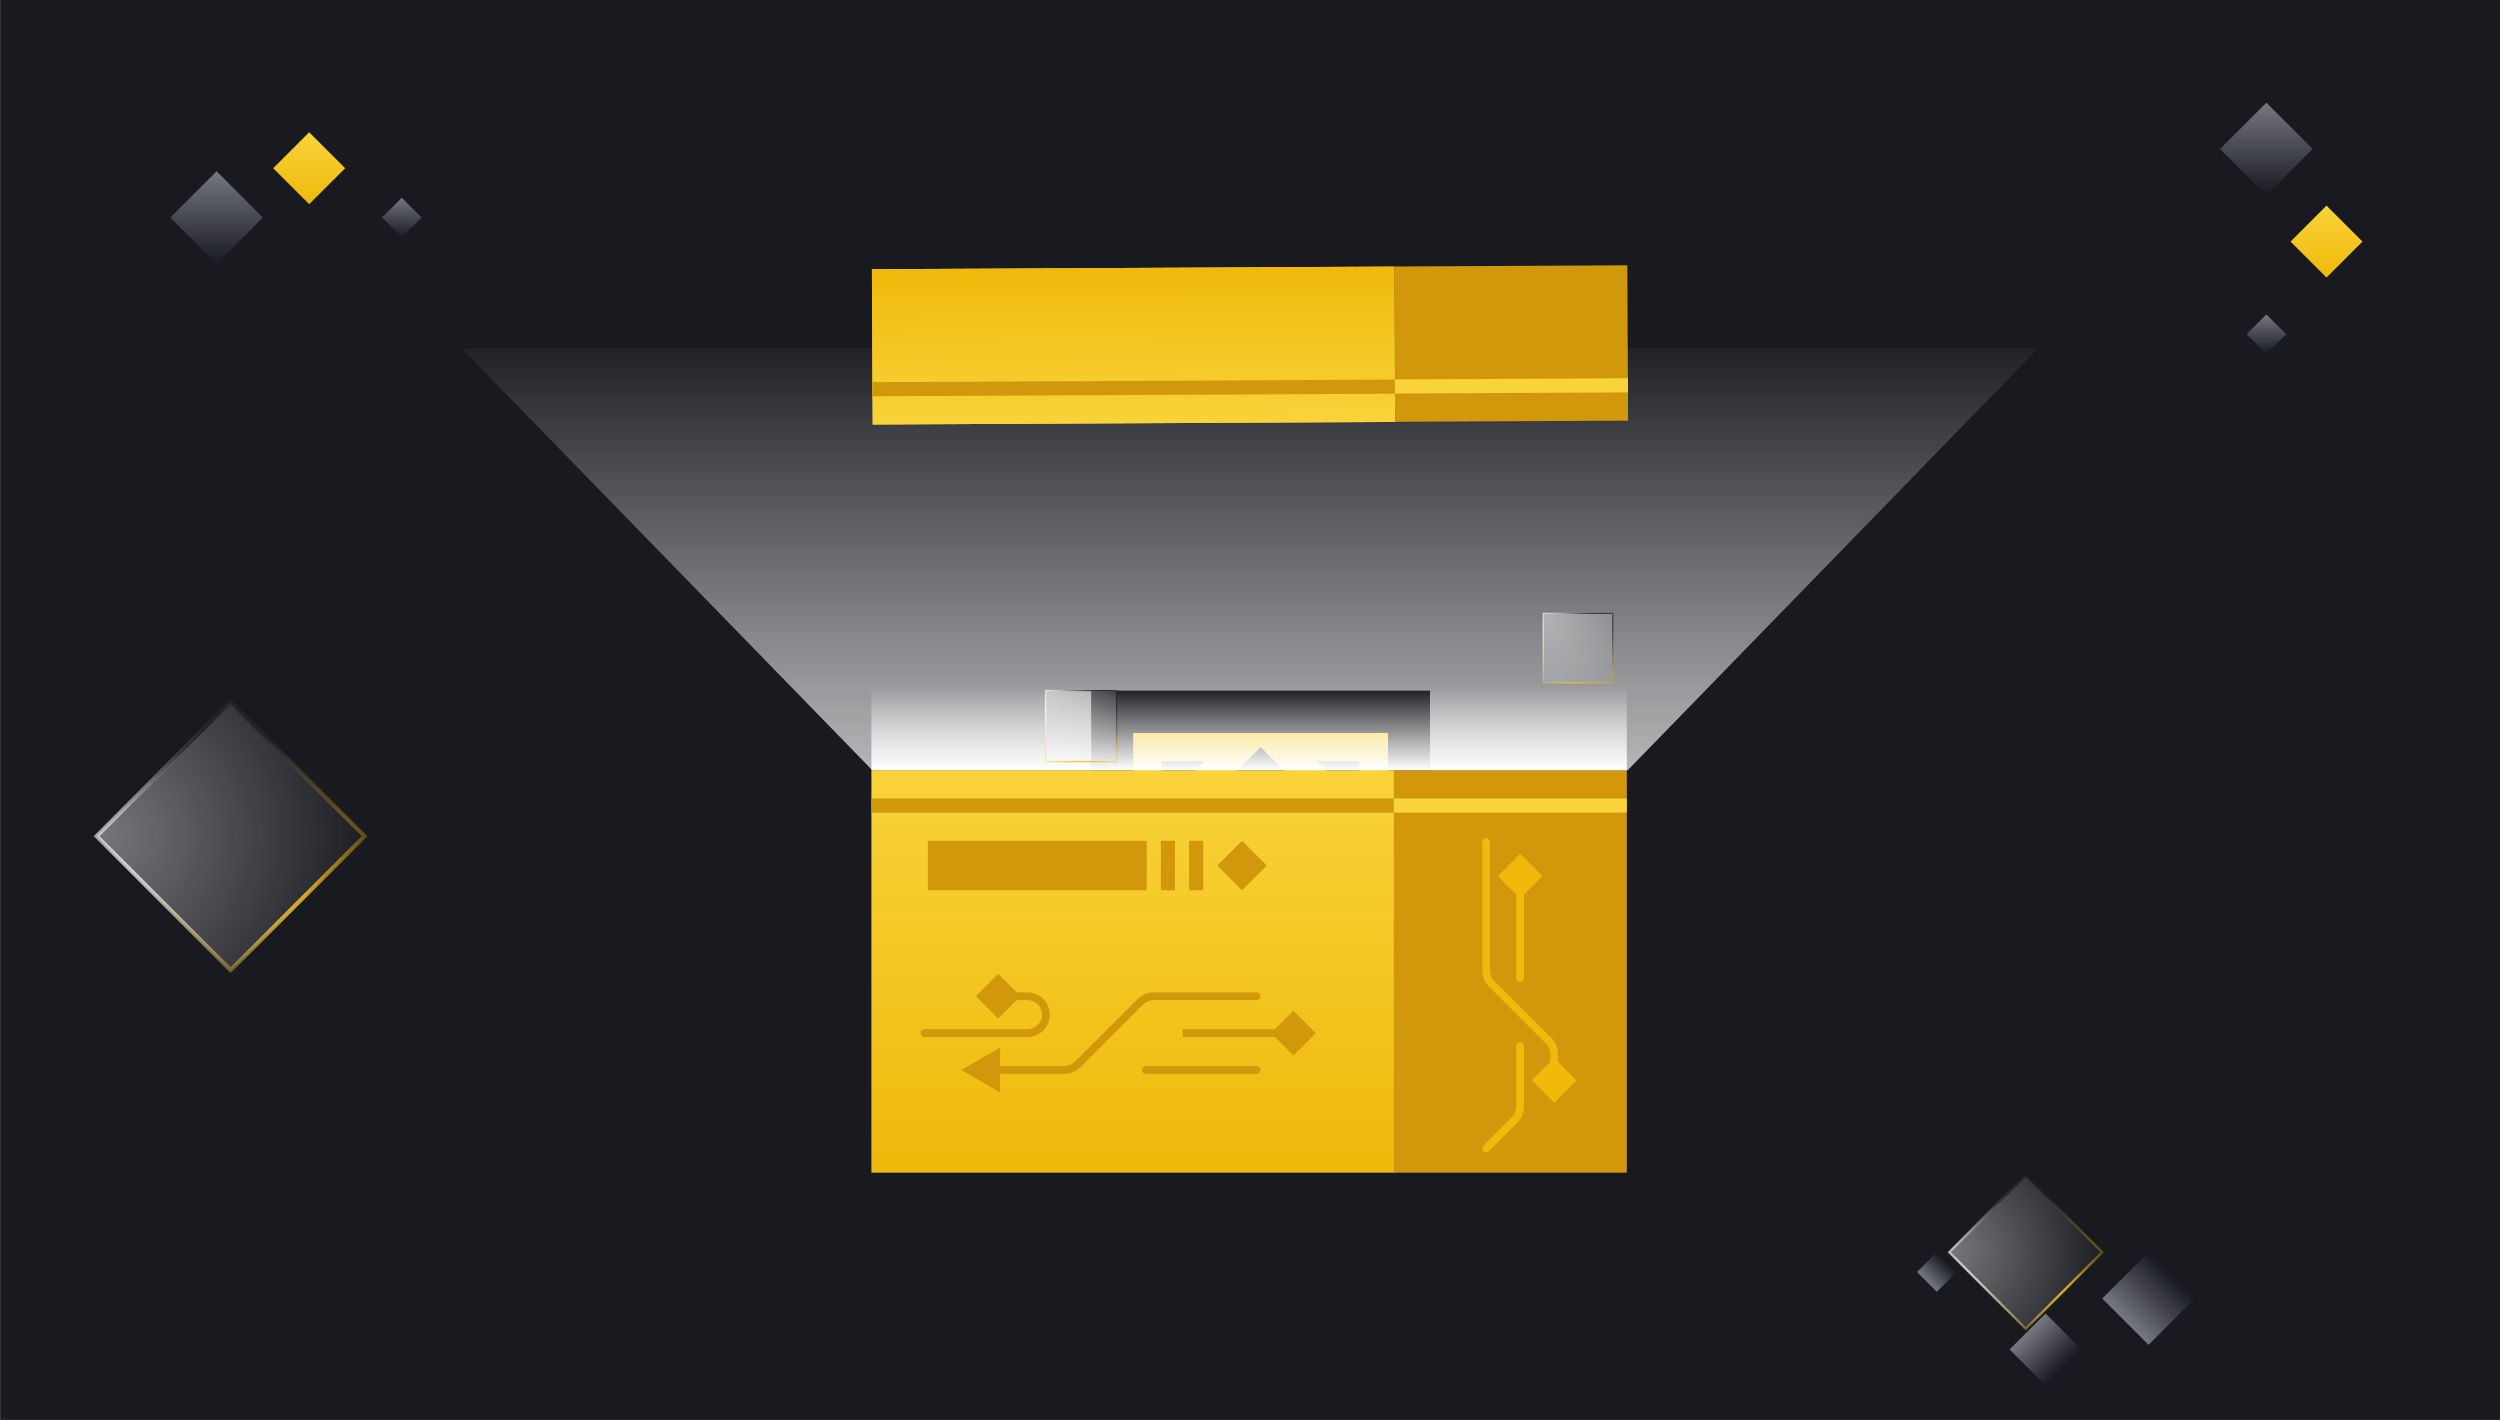 <svg xmlns:xlink="http://www.w3.org/1999/xlink" xmlns="http://www.w3.org/2000/svg" viewBox="0 0 484 275" width="484" height="275" preserveAspectRatio="xMidYMid meet" style="width: 100%; height: 100%; transform: translate3d(0px, 0px, 0px);"><defs><clipPath id="__lottie_element_311"><rect width="484" height="275" x="0" y="0"></rect></clipPath><filter id="__lottie_element_315" x="0%" y="0%" width="100%" height="100%"><feGaussianBlur in="SourceAlpha" result="drop_shadow_1" stdDeviation="1.042"></feGaussianBlur><feOffset dx="1.2766942881111157e-16" dy="2.085" in="drop_shadow_1" result="drop_shadow_2"></feOffset><feFlood flood-color="#000000" flood-opacity="1" result="drop_shadow_3"></feFlood><feComposite in="drop_shadow_3" in2="drop_shadow_2" operator="in" result="drop_shadow_4"></feComposite><feMerge><feMergeNode></feMergeNode><feMergeNode in="SourceGraphic"></feMergeNode></feMerge></filter><filter id="__lottie_element_318" x="-100%" y="-100%" width="300%" height="300%"><feGaussianBlur in="SourceAlpha" result="drop_shadow_1" stdDeviation="1.042"></feGaussianBlur><feOffset dx="1.2766942881111157e-16" dy="2.085" in="drop_shadow_1" result="drop_shadow_2"></feOffset><feFlood flood-color="#000000" flood-opacity="1" result="drop_shadow_3"></feFlood><feComposite in="drop_shadow_3" in2="drop_shadow_2" operator="in" result="drop_shadow_4"></feComposite><feMerge><feMergeNode></feMergeNode><feMergeNode in="SourceGraphic"></feMergeNode></feMerge><feGaussianBlur stdDeviation="0.45 0.45" edgeMode="duplicate"></feGaussianBlur></filter><filter id="__lottie_element_321" x="0%" y="0%" width="100%" height="100%"><feGaussianBlur in="SourceAlpha" result="drop_shadow_1" stdDeviation="1.042"></feGaussianBlur><feOffset dx="1.2766942881111157e-16" dy="2.085" in="drop_shadow_1" result="drop_shadow_2"></feOffset><feFlood flood-color="#000000" flood-opacity="1" result="drop_shadow_3"></feFlood><feComposite in="drop_shadow_3" in2="drop_shadow_2" operator="in" result="drop_shadow_4"></feComposite><feMerge><feMergeNode></feMergeNode><feMergeNode in="SourceGraphic"></feMergeNode></feMerge></filter><filter id="__lottie_element_325" x="0%" y="0%" width="100%" height="100%"><feGaussianBlur in="SourceAlpha" result="drop_shadow_1" stdDeviation="1.042"></feGaussianBlur><feOffset dx="1.2766942881111157e-16" dy="2.085" in="drop_shadow_1" result="drop_shadow_2"></feOffset><feFlood flood-color="#000000" flood-opacity="1" result="drop_shadow_3"></feFlood><feComposite in="drop_shadow_3" in2="drop_shadow_2" operator="in" result="drop_shadow_4"></feComposite><feMerge><feMergeNode></feMergeNode><feMergeNode in="SourceGraphic"></feMergeNode></feMerge></filter><filter id="__lottie_element_328" x="-100%" y="-100%" width="300%" height="300%"><feGaussianBlur in="SourceAlpha" result="drop_shadow_1" stdDeviation="1.042"></feGaussianBlur><feOffset dx="1.2766942881111157e-16" dy="2.085" in="drop_shadow_1" result="drop_shadow_2"></feOffset><feFlood flood-color="#000000" flood-opacity="1" result="drop_shadow_3"></feFlood><feComposite in="drop_shadow_3" in2="drop_shadow_2" operator="in" result="drop_shadow_4"></feComposite><feMerge><feMergeNode></feMergeNode><feMergeNode in="SourceGraphic"></feMergeNode></feMerge><feGaussianBlur stdDeviation="0.45 0.45" edgeMode="duplicate"></feGaussianBlur></filter><filter id="__lottie_element_331" x="0%" y="0%" width="100%" height="100%"><feGaussianBlur in="SourceAlpha" result="drop_shadow_1" stdDeviation="1.042"></feGaussianBlur><feOffset dx="1.2766942881111157e-16" dy="2.085" in="drop_shadow_1" result="drop_shadow_2"></feOffset><feFlood flood-color="#000000" flood-opacity="1" result="drop_shadow_3"></feFlood><feComposite in="drop_shadow_3" in2="drop_shadow_2" operator="in" result="drop_shadow_4"></feComposite><feMerge><feMergeNode></feMergeNode><feMergeNode in="SourceGraphic"></feMergeNode></feMerge></filter><radialGradient id="__lottie_element_336" spreadMethod="pad" gradientUnits="userSpaceOnUse" cx="-13.394" cy="-13.607" r="41.246" fx="-13.394" fy="-13.607"><stop offset="0%" stop-color="rgb(255,255,255)" stop-opacity="0.4"></stop><stop offset="50%" stop-color="rgb(255,255,255)" stop-opacity="0.2"></stop><stop offset="100%" stop-color="rgb(255,255,255)" stop-opacity="0"></stop></radialGradient><radialGradient id="__lottie_element_337" spreadMethod="pad" gradientUnits="userSpaceOnUse" cx="0" cy="10.714" r="21.789" fx="0" fy="10.714"><stop offset="0%" stop-color="rgb(240,185,11)" stop-opacity="1"></stop><stop offset="50%" stop-color="rgb(240,185,11)" stop-opacity="0.5"></stop><stop offset="100%" stop-color="rgb(240,185,11)" stop-opacity="0"></stop></radialGradient><radialGradient id="__lottie_element_338" spreadMethod="pad" gradientUnits="userSpaceOnUse" cx="-6.725" cy="-7.348" r="25.18" fx="-6.725" fy="-7.348"><stop offset="0%" stop-color="rgb(255,255,255)" stop-opacity="1"></stop><stop offset="50%" stop-color="rgb(255,255,255)" stop-opacity="0.5"></stop><stop offset="100%" stop-color="rgb(255,255,255)" stop-opacity="0"></stop></radialGradient><radialGradient id="__lottie_element_339" spreadMethod="pad" gradientUnits="userSpaceOnUse" cx="8.094" cy="-10.417" r="22.086" fx="8.094" fy="-10.417"><stop offset="0%" stop-color="rgb(20,21,26)" stop-opacity="1"></stop><stop offset="50%" stop-color="rgb(20,21,26)" stop-opacity="0.5"></stop><stop offset="100%" stop-color="rgb(20,21,26)" stop-opacity="0"></stop></radialGradient><radialGradient id="__lottie_element_344" spreadMethod="pad" gradientUnits="userSpaceOnUse" cx="-11.481" cy="-11.663" r="35.354" fx="-11.481" fy="-11.663"><stop offset="0%" stop-color="rgb(255,255,255)" stop-opacity="0.4"></stop><stop offset="50%" stop-color="rgb(255,255,255)" stop-opacity="0.2"></stop><stop offset="100%" stop-color="rgb(255,255,255)" stop-opacity="0"></stop></radialGradient><radialGradient id="__lottie_element_345" spreadMethod="pad" gradientUnits="userSpaceOnUse" cx="0" cy="9.184" r="18.676" fx="0" fy="9.184"><stop offset="0%" stop-color="rgb(240,185,11)" stop-opacity="1"></stop><stop offset="50%" stop-color="rgb(240,185,11)" stop-opacity="0.5"></stop><stop offset="100%" stop-color="rgb(240,185,11)" stop-opacity="0"></stop></radialGradient><radialGradient id="__lottie_element_346" spreadMethod="pad" gradientUnits="userSpaceOnUse" cx="-5.764" cy="-6.298" r="21.582" fx="-5.764" fy="-6.298"><stop offset="0%" stop-color="rgb(255,255,255)" stop-opacity="1"></stop><stop offset="50%" stop-color="rgb(255,255,255)" stop-opacity="0.5"></stop><stop offset="100%" stop-color="rgb(255,255,255)" stop-opacity="0"></stop></radialGradient><radialGradient id="__lottie_element_347" spreadMethod="pad" gradientUnits="userSpaceOnUse" cx="6.938" cy="-8.929" r="18.93" fx="6.938" fy="-8.929"><stop offset="0%" stop-color="rgb(20,21,26)" stop-opacity="1"></stop><stop offset="50%" stop-color="rgb(20,21,26)" stop-opacity="0.5"></stop><stop offset="100%" stop-color="rgb(20,21,26)" stop-opacity="0"></stop></radialGradient><linearGradient id="__lottie_element_353" spreadMethod="pad" gradientUnits="userSpaceOnUse" x1="0" y1="-7" x2="0" y2="7"><stop offset="0%" stop-color="rgb(248,211,58)"></stop><stop offset="50%" stop-color="rgb(244,198,34)"></stop><stop offset="100%" stop-color="rgb(240,185,11)"></stop></linearGradient><linearGradient id="__lottie_element_360" spreadMethod="pad" gradientUnits="userSpaceOnUse" x1="0" y1="-14" x2="0" y2="14"><stop offset="0%" stop-color="rgb(248,211,58)"></stop><stop offset="50%" stop-color="rgb(244,198,34)"></stop><stop offset="100%" stop-color="rgb(240,185,11)"></stop></linearGradient><linearGradient id="__lottie_element_367" spreadMethod="pad" gradientUnits="userSpaceOnUse" x1="0" y1="-18" x2="0" y2="18"><stop offset="0%" stop-color="rgb(248,211,58)"></stop><stop offset="50%" stop-color="rgb(244,198,34)"></stop><stop offset="100%" stop-color="rgb(240,185,11)"></stop></linearGradient><linearGradient id="__lottie_element_372" spreadMethod="pad" gradientUnits="userSpaceOnUse" x1="0" y1="-5" x2="0" y2="5"><stop offset="0%" stop-color="rgb(248,211,58)"></stop><stop offset="50%" stop-color="rgb(244,198,34)"></stop><stop offset="100%" stop-color="rgb(240,185,11)"></stop></linearGradient><linearGradient id="__lottie_element_379" spreadMethod="pad" gradientUnits="userSpaceOnUse" x1="0" y1="-11" x2="0" y2="11"><stop offset="0%" stop-color="rgb(248,211,58)"></stop><stop offset="50%" stop-color="rgb(244,198,34)"></stop><stop offset="100%" stop-color="rgb(240,185,11)"></stop></linearGradient><linearGradient id="__lottie_element_383" spreadMethod="pad" gradientUnits="userSpaceOnUse" x1="-0.001" y1="-8.201" x2="-0.001" y2="8.201"><stop offset="0%" stop-color="rgb(255,255,255)" stop-opacity="0"></stop><stop offset="50%" stop-color="rgb(255,255,255)" stop-opacity="0.5"></stop><stop offset="100%" stop-color="rgb(255,255,255)" stop-opacity="1"></stop></linearGradient><linearGradient id="__lottie_element_406" spreadMethod="pad" gradientUnits="userSpaceOnUse" x1="0" y1="-38.953" x2="0" y2="38.953"><stop offset="0%" stop-color="rgb(248,211,58)"></stop><stop offset="50%" stop-color="rgb(244,198,34)"></stop><stop offset="100%" stop-color="rgb(240,185,11)"></stop></linearGradient><linearGradient id="__lottie_element_426" spreadMethod="pad" gradientUnits="userSpaceOnUse" x1="0" y1="-10.934" x2="0" y2="10.934"><stop offset="0%" stop-color="rgb(248,211,58)"></stop><stop offset="50%" stop-color="rgb(244,198,34)"></stop><stop offset="100%" stop-color="rgb(240,185,11)"></stop></linearGradient><linearGradient id="__lottie_element_433" spreadMethod="pad" gradientUnits="userSpaceOnUse" x1="0" y1="-24.602" x2="0" y2="24.602"><stop offset="0%" stop-color="rgb(248,211,58)"></stop><stop offset="50%" stop-color="rgb(244,198,34)"></stop><stop offset="100%" stop-color="rgb(240,185,11)"></stop></linearGradient><linearGradient id="__lottie_element_450" spreadMethod="pad" gradientUnits="userSpaceOnUse" x1="-101.142" y1="15.035" x2="-101.142" y2="-15.034"><stop offset="0%" stop-color="rgb(248,211,58)"></stop><stop offset="50%" stop-color="rgb(244,198,34)"></stop><stop offset="100%" stop-color="rgb(240,185,11)"></stop></linearGradient><linearGradient id="__lottie_element_454" spreadMethod="pad" gradientUnits="userSpaceOnUse" x1="0" y1="-43.054" x2="0" y2="43.054"><stop offset="0%" stop-color="rgb(255,255,255)" stop-opacity="0"></stop><stop offset="50%" stop-color="rgb(255,255,255)" stop-opacity="0.5"></stop><stop offset="100%" stop-color="rgb(255,255,255)" stop-opacity="1"></stop></linearGradient><radialGradient id="__lottie_element_459" spreadMethod="pad" gradientUnits="userSpaceOnUse" cx="-24.4" cy="-0.192" r="52.711" fx="-24.4" fy="-0.192"><stop offset="0%" stop-color="rgb(255,255,255)" stop-opacity="0.4"></stop><stop offset="50%" stop-color="rgb(255,255,255)" stop-opacity="0.2"></stop><stop offset="100%" stop-color="rgb(255,255,255)" stop-opacity="0"></stop></radialGradient><radialGradient id="__lottie_element_460" spreadMethod="pad" gradientUnits="userSpaceOnUse" cx="9.682" cy="9.682" r="27.845" fx="9.682" fy="9.682"><stop offset="0%" stop-color="rgb(240,185,11)" stop-opacity="1"></stop><stop offset="50%" stop-color="rgb(240,185,11)" stop-opacity="0.5"></stop><stop offset="100%" stop-color="rgb(240,185,11)" stop-opacity="0"></stop></radialGradient><radialGradient id="__lottie_element_461" spreadMethod="pad" gradientUnits="userSpaceOnUse" cx="-12.717" cy="-0.563" r="32.179" fx="-12.717" fy="-0.563"><stop offset="0%" stop-color="rgb(255,255,255)" stop-opacity="1"></stop><stop offset="50%" stop-color="rgb(255,255,255)" stop-opacity="0.5"></stop><stop offset="100%" stop-color="rgb(255,255,255)" stop-opacity="0"></stop></radialGradient><radialGradient id="__lottie_element_462" spreadMethod="pad" gradientUnits="userSpaceOnUse" cx="-2.099" cy="-16.727" r="28.224" fx="-2.099" fy="-16.727"><stop offset="0%" stop-color="rgb(20,21,26)" stop-opacity="1"></stop><stop offset="50%" stop-color="rgb(20,21,26)" stop-opacity="0.5"></stop><stop offset="100%" stop-color="rgb(20,21,26)" stop-opacity="0"></stop></radialGradient><filter id="__lottie_element_465" x="-100%" y="-100%" width="300%" height="300%"><feGaussianBlur in="SourceAlpha" result="drop_shadow_1" stdDeviation="1.042"></feGaussianBlur><feOffset dx="1.2766942881111157e-16" dy="2.085" in="drop_shadow_1" result="drop_shadow_2"></feOffset><feFlood flood-color="#000000" flood-opacity="1" result="drop_shadow_3"></feFlood><feComposite in="drop_shadow_3" in2="drop_shadow_2" operator="in" result="drop_shadow_4"></feComposite><feMerge><feMergeNode></feMergeNode><feMergeNode in="SourceGraphic"></feMergeNode></feMerge><feGaussianBlur stdDeviation="0.45 0.45" edgeMode="duplicate"></feGaussianBlur></filter><filter id="__lottie_element_468" x="0%" y="0%" width="100%" height="100%"><feGaussianBlur in="SourceAlpha" result="drop_shadow_1" stdDeviation="1.042"></feGaussianBlur><feOffset dx="1.2766942881111157e-16" dy="2.085" in="drop_shadow_1" result="drop_shadow_2"></feOffset><feFlood flood-color="#000000" flood-opacity="1" result="drop_shadow_3"></feFlood><feComposite in="drop_shadow_3" in2="drop_shadow_2" operator="in" result="drop_shadow_4"></feComposite><feMerge><feMergeNode></feMergeNode><feMergeNode in="SourceGraphic"></feMergeNode></feMerge></filter><filter id="__lottie_element_471" x="-100%" y="-100%" width="300%" height="300%"><feGaussianBlur in="SourceAlpha" result="drop_shadow_1" stdDeviation="1.042"></feGaussianBlur><feOffset dx="1.2766942881111157e-16" dy="2.085" in="drop_shadow_1" result="drop_shadow_2"></feOffset><feFlood flood-color="#000000" flood-opacity="1" result="drop_shadow_3"></feFlood><feComposite in="drop_shadow_3" in2="drop_shadow_2" operator="in" result="drop_shadow_4"></feComposite><feMerge><feMergeNode></feMergeNode><feMergeNode in="SourceGraphic"></feMergeNode></feMerge><feGaussianBlur stdDeviation="0.45 0.45" edgeMode="duplicate"></feGaussianBlur></filter><filter id="__lottie_element_474" x="0%" y="0%" width="100%" height="100%"><feGaussianBlur in="SourceAlpha" result="drop_shadow_1" stdDeviation="1.042"></feGaussianBlur><feOffset dx="1.2766942881111157e-16" dy="2.085" in="drop_shadow_1" result="drop_shadow_2"></feOffset><feFlood flood-color="#000000" flood-opacity="1" result="drop_shadow_3"></feFlood><feComposite in="drop_shadow_3" in2="drop_shadow_2" operator="in" result="drop_shadow_4"></feComposite><feMerge><feMergeNode></feMergeNode><feMergeNode in="SourceGraphic"></feMergeNode></feMerge></filter><radialGradient id="__lottie_element_479" spreadMethod="pad" gradientUnits="userSpaceOnUse" cx="-9.779" cy="-9.935" r="30.114" fx="-9.779" fy="-9.935"><stop offset="0%" stop-color="rgb(255,255,255)" stop-opacity="0.4"></stop><stop offset="50%" stop-color="rgb(255,255,255)" stop-opacity="0.2"></stop><stop offset="100%" stop-color="rgb(255,255,255)" stop-opacity="0"></stop></radialGradient><radialGradient id="__lottie_element_480" spreadMethod="pad" gradientUnits="userSpaceOnUse" cx="0" cy="7.823" r="15.908" fx="0" fy="7.823"><stop offset="0%" stop-color="rgb(240,185,11)" stop-opacity="1"></stop><stop offset="50%" stop-color="rgb(240,185,11)" stop-opacity="0.5"></stop><stop offset="100%" stop-color="rgb(240,185,11)" stop-opacity="0"></stop></radialGradient><radialGradient id="__lottie_element_481" spreadMethod="pad" gradientUnits="userSpaceOnUse" cx="-4.91" cy="-5.365" r="18.384" fx="-4.91" fy="-5.365"><stop offset="0%" stop-color="rgb(255,255,255)" stop-opacity="1"></stop><stop offset="50%" stop-color="rgb(255,255,255)" stop-opacity="0.5"></stop><stop offset="100%" stop-color="rgb(255,255,255)" stop-opacity="0"></stop></radialGradient><radialGradient id="__lottie_element_482" spreadMethod="pad" gradientUnits="userSpaceOnUse" cx="5.909" cy="-7.605" r="16.125" fx="5.909" fy="-7.605"><stop offset="0%" stop-color="rgb(20,21,26)" stop-opacity="1"></stop><stop offset="50%" stop-color="rgb(20,21,26)" stop-opacity="0.5"></stop><stop offset="100%" stop-color="rgb(20,21,26)" stop-opacity="0"></stop></radialGradient><filter id="__lottie_element_485" x="-100%" y="-100%" width="300%" height="300%"><feGaussianBlur in="SourceAlpha" result="drop_shadow_1" stdDeviation="1.042"></feGaussianBlur><feOffset dx="1.2766942881111157e-16" dy="2.085" in="drop_shadow_1" result="drop_shadow_2"></feOffset><feFlood flood-color="#000000" flood-opacity="1" result="drop_shadow_3"></feFlood><feComposite in="drop_shadow_3" in2="drop_shadow_2" operator="in" result="drop_shadow_4"></feComposite><feMerge><feMergeNode></feMergeNode><feMergeNode in="SourceGraphic"></feMergeNode></feMerge><feGaussianBlur stdDeviation="0.45 0.45" edgeMode="duplicate"></feGaussianBlur></filter><filter id="__lottie_element_488" x="0%" y="0%" width="100%" height="100%"><feGaussianBlur in="SourceAlpha" result="drop_shadow_1" stdDeviation="1.042"></feGaussianBlur><feOffset dx="1.2766942881111157e-16" dy="2.085" in="drop_shadow_1" result="drop_shadow_2"></feOffset><feFlood flood-color="#000000" flood-opacity="1" result="drop_shadow_3"></feFlood><feComposite in="drop_shadow_3" in2="drop_shadow_2" operator="in" result="drop_shadow_4"></feComposite><feMerge><feMergeNode></feMergeNode><feMergeNode in="SourceGraphic"></feMergeNode></feMerge></filter><filter id="__lottie_element_491" x="-100%" y="-100%" width="300%" height="300%"><feGaussianBlur in="SourceAlpha" result="drop_shadow_1" stdDeviation="1.042"></feGaussianBlur><feOffset dx="1.2766942881111157e-16" dy="2.085" in="drop_shadow_1" result="drop_shadow_2"></feOffset><feFlood flood-color="#000000" flood-opacity="1" result="drop_shadow_3"></feFlood><feComposite in="drop_shadow_3" in2="drop_shadow_2" operator="in" result="drop_shadow_4"></feComposite><feMerge><feMergeNode></feMergeNode><feMergeNode in="SourceGraphic"></feMergeNode></feMerge><feGaussianBlur stdDeviation="0.45 0.45" edgeMode="duplicate"></feGaussianBlur></filter><filter id="__lottie_element_494" x="-100%" y="-100%" width="300%" height="300%"><feGaussianBlur in="SourceAlpha" result="drop_shadow_1" stdDeviation="1.042"></feGaussianBlur><feOffset dx="1.2766942881111157e-16" dy="2.085" in="drop_shadow_1" result="drop_shadow_2"></feOffset><feFlood flood-color="#000000" flood-opacity="1" result="drop_shadow_3"></feFlood><feComposite in="drop_shadow_3" in2="drop_shadow_2" operator="in" result="drop_shadow_4"></feComposite><feMerge><feMergeNode></feMergeNode><feMergeNode in="SourceGraphic"></feMergeNode></feMerge><feGaussianBlur stdDeviation="0.45 0.45" edgeMode="duplicate"></feGaussianBlur></filter><linearGradient id="__lottie_element_495" spreadMethod="pad" gradientUnits="userSpaceOnUse" x1="0" y1="-6.965" x2="0" y2="6.965"><stop offset="0%" stop-color="rgb(248,211,58)"></stop><stop offset="50%" stop-color="rgb(244,198,34)"></stop><stop offset="100%" stop-color="rgb(240,185,11)"></stop></linearGradient><linearGradient id="__lottie_element_499" spreadMethod="pad" gradientUnits="userSpaceOnUse" x1="0" y1="-8.965" x2="0" y2="8.965"><stop offset="0%" stop-color="rgb(118,120,126)" stop-opacity="1"></stop><stop offset="50%" stop-color="rgb(118,120,126)" stop-opacity="0.5"></stop><stop offset="100%" stop-color="rgb(118,120,126)" stop-opacity="0"></stop></linearGradient><linearGradient id="__lottie_element_503" spreadMethod="pad" gradientUnits="userSpaceOnUse" x1="0" y1="-3.835" x2="0" y2="3.835"><stop offset="0%" stop-color="rgb(118,120,126)" stop-opacity="1"></stop><stop offset="50%" stop-color="rgb(118,120,126)" stop-opacity="0.5"></stop><stop offset="100%" stop-color="rgb(118,120,126)" stop-opacity="0"></stop></linearGradient><filter id="__lottie_element_507" x="-100%" y="-100%" width="300%" height="300%"><feGaussianBlur in="SourceAlpha" result="drop_shadow_1" stdDeviation="1.042"></feGaussianBlur><feOffset dx="1.2766942881111157e-16" dy="2.085" in="drop_shadow_1" result="drop_shadow_2"></feOffset><feFlood flood-color="#000000" flood-opacity="1" result="drop_shadow_3"></feFlood><feComposite in="drop_shadow_3" in2="drop_shadow_2" operator="in" result="drop_shadow_4"></feComposite><feMerge><feMergeNode></feMergeNode><feMergeNode in="SourceGraphic"></feMergeNode></feMerge><feGaussianBlur stdDeviation="0.45 0.45" edgeMode="duplicate"></feGaussianBlur></filter><linearGradient id="__lottie_element_508" spreadMethod="pad" gradientUnits="userSpaceOnUse" x1="0" y1="-4.925" x2="0" y2="4.925"><stop offset="0%" stop-color="rgb(118,120,126)" stop-opacity="1"></stop><stop offset="50%" stop-color="rgb(118,120,126)" stop-opacity="0.5"></stop><stop offset="100%" stop-color="rgb(118,120,126)" stop-opacity="0"></stop></linearGradient><linearGradient id="__lottie_element_512" spreadMethod="pad" gradientUnits="userSpaceOnUse" x1="0" y1="-6.339" x2="0" y2="6.339"><stop offset="0%" stop-color="rgb(118,120,126)" stop-opacity="1"></stop><stop offset="50%" stop-color="rgb(118,120,126)" stop-opacity="0.5"></stop><stop offset="100%" stop-color="rgb(118,120,126)" stop-opacity="0"></stop></linearGradient><linearGradient id="__lottie_element_516" spreadMethod="pad" gradientUnits="userSpaceOnUse" x1="0" y1="-2.712" x2="0" y2="2.712"><stop offset="0%" stop-color="rgb(118,120,126)" stop-opacity="1"></stop><stop offset="50%" stop-color="rgb(118,120,126)" stop-opacity="0.5"></stop><stop offset="100%" stop-color="rgb(118,120,126)" stop-opacity="0"></stop></linearGradient><filter id="__lottie_element_519" x="-100%" y="-100%" width="300%" height="300%"><feGaussianBlur in="SourceAlpha" result="drop_shadow_1" stdDeviation="1.042"></feGaussianBlur><feOffset dx="1.2766942881111157e-16" dy="2.085" in="drop_shadow_1" result="drop_shadow_2"></feOffset><feFlood flood-color="#000000" flood-opacity="0.1" result="drop_shadow_3"></feFlood><feComposite in="drop_shadow_3" in2="drop_shadow_2" operator="in" result="drop_shadow_4"></feComposite><feMerge><feMergeNode></feMergeNode><feMergeNode in="SourceGraphic"></feMergeNode></feMerge><feGaussianBlur stdDeviation="0.45 0.45" edgeMode="duplicate"></feGaussianBlur></filter><linearGradient id="__lottie_element_520" spreadMethod="pad" gradientUnits="userSpaceOnUse" x1="0" y1="-6.965" x2="0" y2="6.965"><stop offset="0%" stop-color="rgb(248,211,58)"></stop><stop offset="50%" stop-color="rgb(244,198,34)"></stop><stop offset="100%" stop-color="rgb(240,185,11)"></stop></linearGradient><filter id="__lottie_element_523" x="0%" y="0%" width="100%" height="100%"><feGaussianBlur in="SourceAlpha" result="drop_shadow_1" stdDeviation="1.042"></feGaussianBlur><feOffset dx="1.2766942881111157e-16" dy="2.085" in="drop_shadow_1" result="drop_shadow_2"></feOffset><feFlood flood-color="#000000" flood-opacity="0.1" result="drop_shadow_3"></feFlood><feComposite in="drop_shadow_3" in2="drop_shadow_2" operator="in" result="drop_shadow_4"></feComposite><feMerge><feMergeNode></feMergeNode><feMergeNode in="SourceGraphic"></feMergeNode></feMerge></filter><linearGradient id="__lottie_element_524" spreadMethod="pad" gradientUnits="userSpaceOnUse" x1="0" y1="-8.965" x2="0" y2="8.965"><stop offset="0%" stop-color="rgb(118,120,126)" stop-opacity="1"></stop><stop offset="50%" stop-color="rgb(118,120,126)" stop-opacity="0.5"></stop><stop offset="100%" stop-color="rgb(118,120,126)" stop-opacity="0"></stop></linearGradient><filter id="__lottie_element_527" x="0%" y="0%" width="100%" height="100%"><feGaussianBlur in="SourceAlpha" result="drop_shadow_1" stdDeviation="1.042"></feGaussianBlur><feOffset dx="1.2766942881111157e-16" dy="2.085" in="drop_shadow_1" result="drop_shadow_2"></feOffset><feFlood flood-color="#000000" flood-opacity="0.1" result="drop_shadow_3"></feFlood><feComposite in="drop_shadow_3" in2="drop_shadow_2" operator="in" result="drop_shadow_4"></feComposite><feMerge><feMergeNode></feMergeNode><feMergeNode in="SourceGraphic"></feMergeNode></feMerge></filter><linearGradient id="__lottie_element_528" spreadMethod="pad" gradientUnits="userSpaceOnUse" x1="0" y1="-3.835" x2="0" y2="3.835"><stop offset="0%" stop-color="rgb(118,120,126)" stop-opacity="1"></stop><stop offset="50%" stop-color="rgb(118,120,126)" stop-opacity="0.5"></stop><stop offset="100%" stop-color="rgb(118,120,126)" stop-opacity="0"></stop></linearGradient><linearGradient id="__lottie_element_528" spreadMethod="pad" gradientUnits="userSpaceOnUse" x1="0" y1="-3.835" x2="0" y2="3.835"><stop offset="0%" stop-color="rgb(118,120,126)" stop-opacity="1"></stop><stop offset="50%" stop-color="rgb(118,120,126)" stop-opacity="0.5"></stop><stop offset="100%" stop-color="rgb(118,120,126)" stop-opacity="0"></stop></linearGradient><linearGradient id="__lottie_element_524" spreadMethod="pad" gradientUnits="userSpaceOnUse" x1="0" y1="-8.965" x2="0" y2="8.965"><stop offset="0%" stop-color="rgb(118,120,126)" stop-opacity="1"></stop><stop offset="50%" stop-color="rgb(118,120,126)" stop-opacity="0.5"></stop><stop offset="100%" stop-color="rgb(118,120,126)" stop-opacity="0"></stop></linearGradient><linearGradient id="__lottie_element_520" spreadMethod="pad" gradientUnits="userSpaceOnUse" x1="0" y1="-6.965" x2="0" y2="6.965"><stop offset="0%" stop-color="rgb(248,211,58)"></stop><stop offset="50%" stop-color="rgb(244,198,34)"></stop><stop offset="100%" stop-color="rgb(240,185,11)"></stop></linearGradient><linearGradient id="__lottie_element_516" spreadMethod="pad" gradientUnits="userSpaceOnUse" x1="0" y1="-2.712" x2="0" y2="2.712"><stop offset="0%" stop-color="rgb(118,120,126)" stop-opacity="1"></stop><stop offset="50%" stop-color="rgb(118,120,126)" stop-opacity="0.5"></stop><stop offset="100%" stop-color="rgb(118,120,126)" stop-opacity="0"></stop></linearGradient><linearGradient id="__lottie_element_512" spreadMethod="pad" gradientUnits="userSpaceOnUse" x1="0" y1="-6.339" x2="0" y2="6.339"><stop offset="0%" stop-color="rgb(118,120,126)" stop-opacity="1"></stop><stop offset="50%" stop-color="rgb(118,120,126)" stop-opacity="0.5"></stop><stop offset="100%" stop-color="rgb(118,120,126)" stop-opacity="0"></stop></linearGradient><linearGradient id="__lottie_element_508" spreadMethod="pad" gradientUnits="userSpaceOnUse" x1="0" y1="-4.925" x2="0" y2="4.925"><stop offset="0%" stop-color="rgb(118,120,126)" stop-opacity="1"></stop><stop offset="50%" stop-color="rgb(118,120,126)" stop-opacity="0.5"></stop><stop offset="100%" stop-color="rgb(118,120,126)" stop-opacity="0"></stop></linearGradient><linearGradient id="__lottie_element_503" spreadMethod="pad" gradientUnits="userSpaceOnUse" x1="0" y1="-3.835" x2="0" y2="3.835"><stop offset="0%" stop-color="rgb(118,120,126)" stop-opacity="1"></stop><stop offset="50%" stop-color="rgb(118,120,126)" stop-opacity="0.5"></stop><stop offset="100%" stop-color="rgb(118,120,126)" stop-opacity="0"></stop></linearGradient><linearGradient id="__lottie_element_499" spreadMethod="pad" gradientUnits="userSpaceOnUse" x1="0" y1="-8.965" x2="0" y2="8.965"><stop offset="0%" stop-color="rgb(118,120,126)" stop-opacity="1"></stop><stop offset="50%" stop-color="rgb(118,120,126)" stop-opacity="0.5"></stop><stop offset="100%" stop-color="rgb(118,120,126)" stop-opacity="0"></stop></linearGradient><linearGradient id="__lottie_element_495" spreadMethod="pad" gradientUnits="userSpaceOnUse" x1="0" y1="-6.965" x2="0" y2="6.965"><stop offset="0%" stop-color="rgb(248,211,58)"></stop><stop offset="50%" stop-color="rgb(244,198,34)"></stop><stop offset="100%" stop-color="rgb(240,185,11)"></stop></linearGradient><radialGradient id="__lottie_element_479" spreadMethod="pad" gradientUnits="userSpaceOnUse" cx="-9.779" cy="-9.935" r="30.114" fx="-9.779" fy="-9.935"><stop offset="0%" stop-color="rgb(255,255,255)" stop-opacity="0.4"></stop><stop offset="50%" stop-color="rgb(255,255,255)" stop-opacity="0.2"></stop><stop offset="100%" stop-color="rgb(255,255,255)" stop-opacity="0"></stop></radialGradient><radialGradient id="__lottie_element_480" spreadMethod="pad" gradientUnits="userSpaceOnUse" cx="0" cy="7.823" r="15.908" fx="0" fy="7.823"><stop offset="0%" stop-color="rgb(240,185,11)" stop-opacity="1"></stop><stop offset="50%" stop-color="rgb(240,185,11)" stop-opacity="0.5"></stop><stop offset="100%" stop-color="rgb(240,185,11)" stop-opacity="0"></stop></radialGradient><radialGradient id="__lottie_element_481" spreadMethod="pad" gradientUnits="userSpaceOnUse" cx="-4.91" cy="-5.365" r="18.384" fx="-4.91" fy="-5.365"><stop offset="0%" stop-color="rgb(255,255,255)" stop-opacity="1"></stop><stop offset="50%" stop-color="rgb(255,255,255)" stop-opacity="0.5"></stop><stop offset="100%" stop-color="rgb(255,255,255)" stop-opacity="0"></stop></radialGradient><radialGradient id="__lottie_element_482" spreadMethod="pad" gradientUnits="userSpaceOnUse" cx="5.909" cy="-7.605" r="16.125" fx="5.909" fy="-7.605"><stop offset="0%" stop-color="rgb(20,21,26)" stop-opacity="1"></stop><stop offset="50%" stop-color="rgb(20,21,26)" stop-opacity="0.5"></stop><stop offset="100%" stop-color="rgb(20,21,26)" stop-opacity="0"></stop></radialGradient><radialGradient id="__lottie_element_459" spreadMethod="pad" gradientUnits="userSpaceOnUse" cx="-24.4" cy="-0.192" r="52.711" fx="-24.4" fy="-0.192"><stop offset="0%" stop-color="rgb(255,255,255)" stop-opacity="0.4"></stop><stop offset="50%" stop-color="rgb(255,255,255)" stop-opacity="0.2"></stop><stop offset="100%" stop-color="rgb(255,255,255)" stop-opacity="0"></stop></radialGradient><radialGradient id="__lottie_element_460" spreadMethod="pad" gradientUnits="userSpaceOnUse" cx="9.682" cy="9.682" r="27.845" fx="9.682" fy="9.682"><stop offset="0%" stop-color="rgb(240,185,11)" stop-opacity="1"></stop><stop offset="50%" stop-color="rgb(240,185,11)" stop-opacity="0.5"></stop><stop offset="100%" stop-color="rgb(240,185,11)" stop-opacity="0"></stop></radialGradient><radialGradient id="__lottie_element_461" spreadMethod="pad" gradientUnits="userSpaceOnUse" cx="-12.717" cy="-0.563" r="32.179" fx="-12.717" fy="-0.563"><stop offset="0%" stop-color="rgb(255,255,255)" stop-opacity="1"></stop><stop offset="50%" stop-color="rgb(255,255,255)" stop-opacity="0.5"></stop><stop offset="100%" stop-color="rgb(255,255,255)" stop-opacity="0"></stop></radialGradient><radialGradient id="__lottie_element_462" spreadMethod="pad" gradientUnits="userSpaceOnUse" cx="-2.099" cy="-16.727" r="28.224" fx="-2.099" fy="-16.727"><stop offset="0%" stop-color="rgb(20,21,26)" stop-opacity="1"></stop><stop offset="50%" stop-color="rgb(20,21,26)" stop-opacity="0.5"></stop><stop offset="100%" stop-color="rgb(20,21,26)" stop-opacity="0"></stop></radialGradient><linearGradient id="__lottie_element_454" spreadMethod="pad" gradientUnits="userSpaceOnUse" x1="0" y1="-43.054" x2="0" y2="43.054"><stop offset="0%" stop-color="rgb(255,255,255)" stop-opacity="0"></stop><stop offset="50%" stop-color="rgb(255,255,255)" stop-opacity="0.5"></stop><stop offset="100%" stop-color="rgb(255,255,255)" stop-opacity="1"></stop></linearGradient><linearGradient id="__lottie_element_450" spreadMethod="pad" gradientUnits="userSpaceOnUse" x1="-101.142" y1="15.035" x2="-101.142" y2="-15.034"><stop offset="0%" stop-color="rgb(248,211,58)"></stop><stop offset="50%" stop-color="rgb(244,198,34)"></stop><stop offset="100%" stop-color="rgb(240,185,11)"></stop></linearGradient><linearGradient id="__lottie_element_433" spreadMethod="pad" gradientUnits="userSpaceOnUse" x1="0" y1="-24.602" x2="0" y2="24.602"><stop offset="0%" stop-color="rgb(248,211,58)"></stop><stop offset="50%" stop-color="rgb(244,198,34)"></stop><stop offset="100%" stop-color="rgb(240,185,11)"></stop></linearGradient><linearGradient id="__lottie_element_426" spreadMethod="pad" gradientUnits="userSpaceOnUse" x1="0" y1="-10.934" x2="0" y2="10.934"><stop offset="0%" stop-color="rgb(248,211,58)"></stop><stop offset="50%" stop-color="rgb(244,198,34)"></stop><stop offset="100%" stop-color="rgb(240,185,11)"></stop></linearGradient><linearGradient id="__lottie_element_406" spreadMethod="pad" gradientUnits="userSpaceOnUse" x1="0" y1="-38.953" x2="0" y2="38.953"><stop offset="0%" stop-color="rgb(248,211,58)"></stop><stop offset="50%" stop-color="rgb(244,198,34)"></stop><stop offset="100%" stop-color="rgb(240,185,11)"></stop></linearGradient><linearGradient id="__lottie_element_383" spreadMethod="pad" gradientUnits="userSpaceOnUse" x1="-0.001" y1="-8.201" x2="-0.001" y2="8.201"><stop offset="0%" stop-color="rgb(255,255,255)" stop-opacity="0"></stop><stop offset="50%" stop-color="rgb(255,255,255)" stop-opacity="0.5"></stop><stop offset="100%" stop-color="rgb(255,255,255)" stop-opacity="1"></stop></linearGradient><linearGradient id="__lottie_element_379" spreadMethod="pad" gradientUnits="userSpaceOnUse" x1="0" y1="-11" x2="0" y2="11"><stop offset="0%" stop-color="rgb(248,211,58)"></stop><stop offset="50%" stop-color="rgb(244,198,34)"></stop><stop offset="100%" stop-color="rgb(240,185,11)"></stop></linearGradient><linearGradient id="__lottie_element_372" spreadMethod="pad" gradientUnits="userSpaceOnUse" x1="0" y1="-5" x2="0" y2="5"><stop offset="0%" stop-color="rgb(248,211,58)"></stop><stop offset="50%" stop-color="rgb(244,198,34)"></stop><stop offset="100%" stop-color="rgb(240,185,11)"></stop></linearGradient><linearGradient id="__lottie_element_367" spreadMethod="pad" gradientUnits="userSpaceOnUse" x1="0" y1="-18" x2="0" y2="18"><stop offset="0%" stop-color="rgb(248,211,58)"></stop><stop offset="50%" stop-color="rgb(244,198,34)"></stop><stop offset="100%" stop-color="rgb(240,185,11)"></stop></linearGradient><linearGradient id="__lottie_element_360" spreadMethod="pad" gradientUnits="userSpaceOnUse" x1="0" y1="-14" x2="0" y2="14"><stop offset="0%" stop-color="rgb(248,211,58)"></stop><stop offset="50%" stop-color="rgb(244,198,34)"></stop><stop offset="100%" stop-color="rgb(240,185,11)"></stop></linearGradient><linearGradient id="__lottie_element_353" spreadMethod="pad" gradientUnits="userSpaceOnUse" x1="0" y1="-7" x2="0" y2="7"><stop offset="0%" stop-color="rgb(248,211,58)"></stop><stop offset="50%" stop-color="rgb(244,198,34)"></stop><stop offset="100%" stop-color="rgb(240,185,11)"></stop></linearGradient><radialGradient id="__lottie_element_344" spreadMethod="pad" gradientUnits="userSpaceOnUse" cx="-11.481" cy="-11.663" r="35.354" fx="-11.481" fy="-11.663"><stop offset="0%" stop-color="rgb(255,255,255)" stop-opacity="0.4"></stop><stop offset="50%" stop-color="rgb(255,255,255)" stop-opacity="0.2"></stop><stop offset="100%" stop-color="rgb(255,255,255)" stop-opacity="0"></stop></radialGradient><radialGradient id="__lottie_element_345" spreadMethod="pad" gradientUnits="userSpaceOnUse" cx="0" cy="9.184" r="18.676" fx="0" fy="9.184"><stop offset="0%" stop-color="rgb(240,185,11)" stop-opacity="1"></stop><stop offset="50%" stop-color="rgb(240,185,11)" stop-opacity="0.5"></stop><stop offset="100%" stop-color="rgb(240,185,11)" stop-opacity="0"></stop></radialGradient><radialGradient id="__lottie_element_346" spreadMethod="pad" gradientUnits="userSpaceOnUse" cx="-5.764" cy="-6.298" r="21.582" fx="-5.764" fy="-6.298"><stop offset="0%" stop-color="rgb(255,255,255)" stop-opacity="1"></stop><stop offset="50%" stop-color="rgb(255,255,255)" stop-opacity="0.5"></stop><stop offset="100%" stop-color="rgb(255,255,255)" stop-opacity="0"></stop></radialGradient><radialGradient id="__lottie_element_347" spreadMethod="pad" gradientUnits="userSpaceOnUse" cx="6.938" cy="-8.929" r="18.93" fx="6.938" fy="-8.929"><stop offset="0%" stop-color="rgb(20,21,26)" stop-opacity="1"></stop><stop offset="50%" stop-color="rgb(20,21,26)" stop-opacity="0.5"></stop><stop offset="100%" stop-color="rgb(20,21,26)" stop-opacity="0"></stop></radialGradient><radialGradient id="__lottie_element_336" spreadMethod="pad" gradientUnits="userSpaceOnUse" cx="-13.394" cy="-13.607" r="41.246" fx="-13.394" fy="-13.607"><stop offset="0%" stop-color="rgb(255,255,255)" stop-opacity="0.4"></stop><stop offset="50%" stop-color="rgb(255,255,255)" stop-opacity="0.2"></stop><stop offset="100%" stop-color="rgb(255,255,255)" stop-opacity="0"></stop></radialGradient><radialGradient id="__lottie_element_337" spreadMethod="pad" gradientUnits="userSpaceOnUse" cx="0" cy="10.714" r="21.789" fx="0" fy="10.714"><stop offset="0%" stop-color="rgb(240,185,11)" stop-opacity="1"></stop><stop offset="50%" stop-color="rgb(240,185,11)" stop-opacity="0.5"></stop><stop offset="100%" stop-color="rgb(240,185,11)" stop-opacity="0"></stop></radialGradient><radialGradient id="__lottie_element_338" spreadMethod="pad" gradientUnits="userSpaceOnUse" cx="-6.725" cy="-7.348" r="25.18" fx="-6.725" fy="-7.348"><stop offset="0%" stop-color="rgb(255,255,255)" stop-opacity="1"></stop><stop offset="50%" stop-color="rgb(255,255,255)" stop-opacity="0.5"></stop><stop offset="100%" stop-color="rgb(255,255,255)" stop-opacity="0"></stop></radialGradient><radialGradient id="__lottie_element_339" spreadMethod="pad" gradientUnits="userSpaceOnUse" cx="8.094" cy="-10.417" r="22.086" fx="8.094" fy="-10.417"><stop offset="0%" stop-color="rgb(20,21,26)" stop-opacity="1"></stop><stop offset="50%" stop-color="rgb(20,21,26)" stop-opacity="0.5"></stop><stop offset="100%" stop-color="rgb(20,21,26)" stop-opacity="0"></stop></radialGradient></defs><g clip-path="url(#__lottie_element_311)"><g transform="matrix(1,0,0,1,242,137.5)" opacity="1" style="display: block;"><g opacity="1" transform="matrix(1,0,0,1,0.023,-0.105)"><path fill="#181A20" fill-opacity="1" d=" M242,-137.5 C242,-137.5 242,137.5 242,137.5 C242,137.5 -242,137.5 -242,137.5 C-242,137.5 -242,-137.5 -242,-137.5 C-242,-137.5 242,-137.5 242,-137.5z"></path></g></g><g filter="url(#__lottie_element_527)" transform="matrix(1,0,0,1,438.772,62.617)" opacity="1" style="display: block;"><g opacity="1" transform="matrix(1,0,0,1,0,0)"><path fill="url(&quot;#__lottie_element_528&quot;)" fill-opacity="1" d=" M0,-3.835 C0,-3.835 3.835,0 3.835,0 C3.835,0 0,3.835 0,3.835 C0,3.835 -3.835,0 -3.835,0 C-3.835,0 0,-3.835 0,-3.835z"></path></g></g><g filter="url(#__lottie_element_523)" transform="matrix(1,0,0,1,438.772,26.758)" opacity="1" style="display: block;"><g opacity="1" transform="matrix(1,0,0,1,0,0)"><path fill="url(&quot;#__lottie_element_524&quot;)" fill-opacity="1" d=" M0,-8.965 C0,-8.965 8.965,0 8.965,0 C8.965,0 0,8.965 0,8.965 C0,8.965 -8.965,0 -8.965,0 C-8.965,0 0,-8.965 0,-8.965z"></path></g></g><g filter="url(#__lottie_element_519)" transform="matrix(1,0,0,1,450.411,44.686)" opacity="1" style="display: block;"><g opacity="1" transform="matrix(1,0,0,1,0,0)"><path fill="url(&quot;#__lottie_element_520&quot;)" fill-opacity="1" d=" M0,-6.965 C0,-6.965 6.965,0 6.965,0 C6.965,0 0,6.965 0,6.965 C0,6.965 -6.965,0 -6.965,0 C-6.965,0 0,-6.965 0,-6.965z M0,-6.965 C0,-6.965 6.965,0 6.965,0 C6.965,0 0,6.965 0,6.965 C0,6.965 -6.965,0 -6.965,0 C-6.965,0 0,-6.965 0,-6.965z"></path></g></g><g transform="matrix(1,0,0,-1,374.969,246.266)" opacity="1" style="display: block;"><g opacity="1" transform="matrix(0.707,-0.707,0.707,0.707,0,0)"><path fill="url(&quot;#__lottie_element_516&quot;)" fill-opacity="1" d=" M2.711,-2.711 C2.711,-2.711 2.711,2.711 2.711,2.711 C2.711,2.711 -2.711,2.711 -2.711,2.711 C-2.711,2.711 -2.711,-2.711 -2.711,-2.711 C-2.711,-2.711 2.711,-2.711 2.711,-2.711z"></path></g></g><g transform="matrix(1,0,0,-1,415.958,251.396)" opacity="1" style="display: block;"><g opacity="1" transform="matrix(0.707,-0.707,0.707,0.707,0,0)"><path fill="url(&quot;#__lottie_element_512&quot;)" fill-opacity="1" d=" M6.339,-6.339 C6.339,-6.339 6.339,6.339 6.339,6.339 C6.339,6.339 -6.339,6.339 -6.339,6.339 C-6.339,6.339 -6.339,-6.339 -6.339,-6.339 C-6.339,-6.339 6.339,-6.339 6.339,-6.339z"></path></g></g><g filter="url(#__lottie_element_507)" transform="matrix(1,0,0,1,396.028,259.169)" opacity="1" style="display: block;"><g opacity="1" transform="matrix(0.707,-0.707,0.707,0.707,0,0)"><path fill="url(&quot;#__lottie_element_508&quot;)" fill-opacity="1" d=" M4.925,-4.925 C4.925,-4.925 4.925,4.925 4.925,4.925 C4.925,4.925 -4.925,4.925 -4.925,4.925 C-4.925,4.925 -4.925,-4.925 -4.925,-4.925 C-4.925,-4.925 4.925,-4.925 4.925,-4.925z"></path></g></g><g transform="matrix(1,0,0,1,77.788,42.121)" opacity="1" style="display: block;"><g opacity="1" transform="matrix(1,0,0,1,0,0)"><path fill="url(&quot;#__lottie_element_503&quot;)" fill-opacity="1" d=" M-3.835,0 C-3.835,0 0,-3.835 0,-3.835 C0,-3.835 3.835,0 3.835,0 C3.835,0 0,3.835 0,3.835 C0,3.835 -3.835,0 -3.835,0z"></path></g></g><g transform="matrix(1,0,0,1,41.929,42.121)" opacity="1" style="display: block;"><g opacity="1" transform="matrix(1,0,0,1,0,0)"><path fill="url(&quot;#__lottie_element_499&quot;)" fill-opacity="1" d=" M-8.965,0 C-8.965,0 0,-8.965 0,-8.965 C0,-8.965 8.965,0 8.965,0 C8.965,0 0,8.965 0,8.965 C0,8.965 -8.965,0 -8.965,0z"></path></g></g><g filter="url(#__lottie_element_494)" transform="matrix(1,0,0,1,59.858,30.482)" opacity="1" style="display: block;"><g opacity="1" transform="matrix(1,0,0,1,0,0)"><path fill="url(&quot;#__lottie_element_495&quot;)" fill-opacity="1" d=" M-6.965,0 C-6.965,0 0,-6.965 0,-6.965 C0,-6.965 6.965,0 6.965,0 C6.965,0 0,6.965 0,6.965 C0,6.965 -6.965,0 -6.965,0z M-6.965,0 C-6.965,0 0,-6.965 0,-6.965 C0,-6.965 6.965,0 6.965,0 C6.965,0 0,6.965 0,6.965 C0,6.965 -6.965,0 -6.965,0z"></path></g></g><g filter="url(#__lottie_element_491)" style="mix-blend-mode: luminosity; display: none;" transform="matrix(1,0,0,1,431.253,203.113)" opacity="0.6"><g opacity="1" transform="matrix(1,0,0,1,0,0)"><path fill="#F0B90B" fill-opacity="1" d=" M-8.03,21.97 C-8.323,22.263 -8.323,22.737 -8.03,23.03 C-7.737,23.323 -7.263,23.323 -6.97,23.03 C-6.97,23.03 5.687,10.373 5.687,10.373 C7.328,8.732 8.25,6.507 8.25,4.186 C8.25,4.186 8.25,-22.5 8.25,-22.5 C8.25,-22.914 7.914,-23.25 7.5,-23.25 C7.086,-23.25 6.75,-22.914 6.75,-22.5 C6.75,-22.5 6.75,4.186 6.75,4.186 C6.75,6.109 5.987,7.953 4.627,9.313 C4.627,9.313 -8.03,21.97 -8.03,21.97z"></path></g></g><g filter="url(#__lottie_element_488)" style="display: none;" transform="matrix(1,0,0,1,440.543,145.279)" opacity="1"><g opacity="1" transform="matrix(1,0,0,1,0,0)"><path fill="#F0B90B" fill-opacity="1" d=" M-13.917,7.148 C-15.277,5.788 -16.04,3.944 -16.04,2.021 C-16.04,2.021 -16.04,-54.665 -16.04,-54.665 C-16.04,-54.665 -17.54,-54.665 -17.54,-54.665 C-17.54,-54.665 -17.54,2.021 -17.54,2.021 C-17.54,4.342 -16.618,6.567 -14.977,8.208 C-14.977,8.208 10.336,33.522 10.336,33.522 C11.696,34.882 12.46,36.726 12.46,38.649 C12.46,38.649 12.46,46.755 12.46,46.755 C12.46,46.755 8.88,50.335 8.88,50.335 C8.88,50.335 13.21,54.665 13.21,54.665 C13.21,54.665 17.54,50.335 17.54,50.335 C17.54,50.335 13.96,46.755 13.96,46.755 C13.96,46.755 13.96,38.649 13.96,38.649 C13.96,36.328 13.038,34.102 11.397,32.461 C11.397,32.461 -13.917,7.148 -13.917,7.148z"></path></g></g><g filter="url(#__lottie_element_485)" style="mix-blend-mode: luminosity; display: none;" transform="matrix(1,0,0,1,438.754,126.323)" opacity="0.6"><g opacity="1" transform="matrix(1,0,0,1,0,0)"><path fill="#F0B90B" fill-opacity="1" d=" M0,-25.04 C0,-25.04 -4.33,-20.71 -4.33,-20.71 C-4.33,-20.71 -0.75,-17.13 -0.75,-17.13 C-0.75,-17.13 -0.75,24.29 -0.75,24.29 C-0.75,24.704 -0.414,25.04 0,25.04 C0.414,25.04 0.75,24.704 0.75,24.29 C0.75,24.29 0.75,-17.13 0.75,-17.13 C0.75,-17.13 4.33,-20.71 4.33,-20.71 C4.33,-20.71 0,-25.04 0,-25.04z"></path></g></g><g transform="matrix(1,0,0,1,392.176,242.432)" opacity="1" style="display: block;"><g opacity="1" transform="matrix(0.707,-0.707,0.707,0.707,0,0)"><path fill="url(&quot;#__lottie_element_479&quot;)" fill-opacity="1" d=" M10.477,-10.478 C10.477,-10.478 10.477,10.478 10.477,10.478 C10.477,10.478 -10.477,10.478 -10.477,10.478 C-10.477,10.478 -10.477,-10.478 -10.477,-10.478 C-10.477,-10.478 10.477,-10.478 10.477,-10.478z"></path><path stroke="url(&quot;#__lottie_element_480&quot;)" stroke-linecap="butt" stroke-linejoin="miter" fill-opacity="0" stroke-miterlimit="4" stroke-opacity="1" stroke-width="0.46px" d=" M10.477,-10.478 C10.477,-10.478 10.477,10.478 10.477,10.478 C10.477,10.478 -10.477,10.478 -10.477,10.478 C-10.477,10.478 -10.477,-10.478 -10.477,-10.478 C-10.477,-10.478 10.477,-10.478 10.477,-10.478z"></path><path stroke="url(&quot;#__lottie_element_481&quot;)" stroke-linecap="butt" stroke-linejoin="miter" fill-opacity="0" stroke-miterlimit="4" stroke-opacity="1" stroke-width="0.46px" d=" M10.477,-10.478 C10.477,-10.478 10.477,10.478 10.477,10.478 C10.477,10.478 -10.477,10.478 -10.477,10.478 C-10.477,10.478 -10.477,-10.478 -10.477,-10.478 C-10.477,-10.478 10.477,-10.478 10.477,-10.478z"></path><path stroke="url(&quot;#__lottie_element_482&quot;)" stroke-linecap="butt" stroke-linejoin="miter" fill-opacity="0" stroke-miterlimit="4" stroke-opacity="1" stroke-width="0.46px" d=" M10.477,-10.478 C10.477,-10.478 10.477,10.478 10.477,10.478 C10.477,10.478 -10.477,10.478 -10.477,10.478 C-10.477,10.478 -10.477,-10.478 -10.477,-10.478 C-10.477,-10.478 10.477,-10.478 10.477,-10.478z"></path></g></g><g filter="url(#__lottie_element_474)" style="display: none;" transform="matrix(1,0,0,1,73.87,182.613)" opacity="1"><g opacity="1" transform="matrix(1,0,0,1,0,0)"><path fill="#F0B90B" fill-opacity="1" d=" M13.21,60 C13.21,60 8.88,52.5 8.88,52.5 C8.88,52.5 12.46,52.5 12.46,52.5 C12.46,52.5 12.46,18.314 12.46,18.314 C12.46,16.391 11.696,14.547 10.336,13.187 C10.336,13.187 -14.977,-12.127 -14.977,-12.127 C-16.618,-13.768 -17.54,-15.993 -17.54,-18.314 C-17.54,-18.314 -17.54,-60 -17.54,-60 C-17.54,-60 -16.04,-60 -16.04,-60 C-16.04,-60 -16.04,-18.314 -16.04,-18.314 C-16.04,-16.391 -15.277,-14.547 -13.917,-13.187 C-13.917,-13.187 11.397,12.127 11.397,12.127 C13.038,13.768 13.96,15.993 13.96,18.314 C13.96,18.314 13.96,52.5 13.96,52.5 C13.96,52.5 17.54,52.5 17.54,52.5 C17.54,52.5 13.21,60 13.21,60z"></path></g></g><g filter="url(#__lottie_element_471)" style="mix-blend-mode: luminosity; display: none;" transform="matrix(1,0,0,1,62.789,232.908)" opacity="0.6"><g opacity="1" transform="matrix(1,0,0,1,0,0)"><path fill="#F0B90B" fill-opacity="1" d=" M10.04,24.705 C10.04,25.119 9.704,25.455 9.29,25.455 C8.876,25.455 8.54,25.119 8.54,24.705 C8.54,24.705 8.54,-17.188 8.54,-17.188 C8.54,-18.978 7.829,-20.695 6.563,-21.961 C2.311,-26.213 -4.96,-23.202 -4.96,-17.188 C-4.96,-17.188 -4.96,-8.875 -4.96,-8.875 C-4.96,-8.875 -1.38,-5.295 -1.38,-5.295 C-1.38,-5.295 -5.71,-0.965 -5.71,-0.965 C-5.71,-0.965 -10.04,-5.295 -10.04,-5.295 C-10.04,-5.295 -6.46,-8.875 -6.46,-8.875 C-6.46,-8.875 -6.46,-17.188 -6.46,-17.188 C-6.46,-24.538 2.427,-28.219 7.624,-23.022 C9.171,-21.475 10.04,-19.376 10.04,-17.188 C10.04,-17.188 10.04,24.705 10.04,24.705z"></path></g></g><g filter="url(#__lottie_element_468)" style="display: none;" transform="matrix(1,0,0,1,72.079,127.948)" opacity="1"><g opacity="1" transform="matrix(1,0,0,1,0,0)"><path fill="#F0B90B" fill-opacity="1" d=" M0,-24.665 C0,-24.665 4.33,-20.335 4.33,-20.335 C4.33,-20.335 0.75,-16.755 0.75,-16.755 C0.75,-16.755 0.75,24.665 0.75,24.665 C0.75,24.665 -0.75,24.665 -0.75,24.665 C-0.75,24.665 -0.75,-16.755 -0.75,-16.755 C-0.75,-16.755 -4.33,-20.335 -4.33,-20.335 C-4.33,-20.335 0,-24.665 0,-24.665z"></path></g></g><g filter="url(#__lottie_element_465)" style="mix-blend-mode: luminosity; display: none;" transform="matrix(1,0,0,1,87.079,145.113)" opacity="0.6"><g opacity="1" transform="matrix(1,0,0,1,0,0)"><path fill="#F0B90B" fill-opacity="1" d=" M0.75,22.5 C0.75,22.914 0.414,23.25 0,23.25 C-0.414,23.25 -0.75,22.914 -0.75,22.5 C-0.75,22.5 -0.75,-22.5 -0.75,-22.5 C-0.75,-22.914 -0.414,-23.25 0,-23.25 C0.414,-23.25 0.75,-22.914 0.75,-22.5 C0.75,-22.5 0.75,22.5 0.75,22.5z"></path></g></g><g transform="matrix(1,0,0,1,44.643,161.883)" opacity="1" style="display: block;"><g opacity="1" transform="matrix(1,0,0,1,0,0)"><path fill="url(&quot;#__lottie_element_459&quot;)" fill-opacity="1" d=" M0,-25.937 C0,-25.937 -25.937,0 -25.937,0 C-25.937,0 0,25.937 0,25.937 C0,25.937 25.937,0 25.937,0 C25.937,0 0,-25.937 0,-25.937z"></path><path stroke="url(&quot;#__lottie_element_460&quot;)" stroke-linecap="butt" stroke-linejoin="miter" fill-opacity="0" stroke-miterlimit="4" stroke-opacity="1" stroke-width="0.806px" d=" M0,-25.937 C0,-25.937 -25.937,0 -25.937,0 C-25.937,0 0,25.937 0,25.937 C0,25.937 25.937,0 25.937,0 C25.937,0 0,-25.937 0,-25.937z"></path><path stroke="url(&quot;#__lottie_element_461&quot;)" stroke-linecap="butt" stroke-linejoin="miter" fill-opacity="0" stroke-miterlimit="4" stroke-opacity="1" stroke-width="0.806px" d=" M0,-25.937 C0,-25.937 -25.937,0 -25.937,0 C-25.937,0 0,25.937 0,25.937 C0,25.937 25.937,0 25.937,0 C25.937,0 0,-25.937 0,-25.937z"></path><path stroke="url(&quot;#__lottie_element_462&quot;)" stroke-linecap="butt" stroke-linejoin="miter" fill-opacity="0" stroke-miterlimit="4" stroke-opacity="1" stroke-width="0.806px" d=" M0,-25.937 C0,-25.937 -25.937,0 -25.937,0 C-25.937,0 0,25.937 0,25.937 C0,25.937 25.937,0 25.937,0 C25.937,0 0,-25.937 0,-25.937z"></path></g></g><g style="display: block;" transform="matrix(1,0,0,1,242,106.063)" opacity="0.683"><g opacity="1" transform="matrix(1,0,0,1,0,0)"><path fill="url(&quot;#__lottie_element_454&quot;)" fill-opacity="1" d=" M152.631,-38.667 C152.631,-38.667 -152.666,-38.657 -152.666,-38.657 C-152.666,-38.657 -73.123,43.054 -73.123,43.054 C-73.123,43.054 73.123,43.054 73.123,43.054 C73.123,43.054 152.631,-38.667 152.631,-38.667z"></path></g></g><g transform="matrix(1,-0.005,0.005,1,219.448,66.9)" opacity="1" style="display: block;"><g opacity="1" transform="matrix(1,0,0,1,0,0)"><path fill="#F8D339" fill-opacity="1" d=" M50.571,15.035 C50.571,15.035 -50.571,15.035 -50.571,15.035 C-50.571,15.035 -50.571,-15.035 -50.571,-15.035 C-50.571,-15.035 50.571,-15.035 50.571,-15.035 C50.571,-15.035 50.571,15.035 50.571,15.035z"></path><path fill="url(&quot;#__lottie_element_450&quot;)" fill-opacity="1" d=" M50.571,15.035 C50.571,15.035 -50.571,15.035 -50.571,15.035 C-50.571,15.035 -50.571,-15.035 -50.571,-15.035 C-50.571,-15.035 50.571,-15.035 50.571,-15.035 C50.571,-15.035 50.571,15.035 50.571,15.035z"></path></g></g><g transform="matrix(1,-0.005,0.005,1,292.57,66.514)" opacity="1" style="display: block;"><g opacity="1" transform="matrix(1,0,0,1,0,0)"><path fill="#D0980A" fill-opacity="1" d=" M22.552,-15.035 C22.552,-15.035 22.552,15.035 22.552,15.035 C22.552,15.035 -22.552,15.035 -22.552,15.035 C-22.552,15.035 -22.552,-15.035 -22.552,-15.035 C-22.552,-15.035 22.552,-15.035 22.552,-15.035z"></path></g></g><g transform="matrix(1,-0.005,0.005,1,219.492,75.1)" opacity="1" style="display: block;"><g opacity="1" transform="matrix(1,0,0,1,0,0)"><path fill="#D0980A" fill-opacity="1" d=" M50.571,-1.367 C50.571,-1.367 50.571,1.367 50.571,1.367 C50.571,1.367 -50.571,1.367 -50.571,1.367 C-50.571,1.367 -50.571,-1.367 -50.571,-1.367 C-50.571,-1.367 50.571,-1.367 50.571,-1.367z"></path></g></g><g transform="matrix(1,-0.005,0.005,1,292.614,74.713)" opacity="1" style="display: block;"><g opacity="1" transform="matrix(1,0,0,1,0,0)"><path fill="#F8D339" fill-opacity="1" d=" M22.552,-1.367 C22.552,-1.367 22.552,1.367 22.552,1.367 C22.552,1.367 -22.552,1.367 -22.552,1.367 C-22.552,1.367 -22.552,-1.367 -22.552,-1.367 C-22.552,-1.367 22.552,-1.367 22.552,-1.367z"></path></g></g><g style="display: block;" transform="matrix(1,0,0,1,244.05,166.508)" opacity="1"><g opacity="1" transform="matrix(1,0,0,1,0,0)"><path fill="#14151A" fill-opacity="1" d=" M32.803,32.803 C32.803,32.803 -32.803,32.803 -32.803,32.803 C-32.803,32.803 -32.803,-32.803 -32.803,-32.803 C-32.803,-32.803 32.803,-32.803 32.803,-32.803 C32.803,-32.803 32.803,32.803 32.803,32.803z"></path></g></g><g style="display: block;" transform="matrix(1,0,0,1,244.05,166.508)" opacity="1"><g opacity="1" transform="matrix(1,0,0,1,0,0)"><path fill="#FFFFFF" fill-opacity="1" d=" M24.602,-24.602 C24.602,-24.602 -24.602,-24.602 -24.602,-24.602 C-24.602,-24.602 -24.602,24.602 -24.602,24.602 C-24.602,24.602 24.602,24.602 24.602,24.602 C24.602,24.602 24.602,-24.602 24.602,-24.602z"></path><path fill="url(&quot;#__lottie_element_433&quot;)" fill-opacity="1" d=" M24.602,-24.602 C24.602,-24.602 -24.602,-24.602 -24.602,-24.602 C-24.602,-24.602 -24.602,24.602 -24.602,24.602 C-24.602,24.602 24.602,24.602 24.602,24.602 C24.602,24.602 24.602,-24.602 24.602,-24.602z"></path></g></g><g style="display: block;" transform="matrix(1,0,0,1,244.05,166.508)" opacity="1"><g opacity="1" transform="matrix(1,0,0,1,0,0)"><path fill="#14151A" fill-opacity="1" d=" M0,21.869 C0,21.869 -21.869,0 -21.869,0 C-21.869,0 0,-21.869 0,-21.869 C0,-21.869 21.869,0 21.869,0 C21.869,0 0,21.869 0,21.869z"></path></g></g><g style="display: block;" transform="matrix(1,0,0,1,244.05,166.508)" opacity="1"><g opacity="1" transform="matrix(1,0,0,1,0,0)"><path fill="#FFFFFF" fill-opacity="1" d=" M-10.934,-10.934 C-10.934,-10.934 -10.934,10.934 -10.934,10.934 C-10.934,10.934 10.934,10.934 10.934,10.934 C10.934,10.934 10.934,-10.934 10.934,-10.934 C10.934,-10.934 -10.934,-10.934 -10.934,-10.934z"></path><path fill="url(&quot;#__lottie_element_426&quot;)" fill-opacity="1" d=" M-10.934,-10.934 C-10.934,-10.934 -10.934,10.934 -10.934,10.934 C-10.934,10.934 10.934,10.934 10.934,10.934 C10.934,10.934 10.934,-10.934 10.934,-10.934 C10.934,-10.934 -10.934,-10.934 -10.934,-10.934z"></path></g></g><g style="display: block;" transform="matrix(1,0,0,1,244.05,166.508)" opacity="1"><g opacity="1" transform="matrix(1,0,0,1,0,0)"><path fill="#14151A" fill-opacity="1" d=" M0,-6.834 C0,-6.834 -6.834,0 -6.834,0 C-6.834,0 0,6.834 0,6.834 C0,6.834 6.834,0 6.834,0 C6.834,0 0,-6.834 0,-6.834z"></path></g></g><g style="display: block;" transform="matrix(1,0,0,1,229.015,151.473)" opacity="1"><g opacity="1" transform="matrix(1,0,0,1,0,0)"><path fill="#14151A" fill-opacity="1" d=" M4.1,-4.1 C4.1,-4.1 -4.1,4.1 -4.1,4.1 C-4.1,4.1 -4.1,-4.1 -4.1,-4.1 C-4.1,-4.1 4.1,-4.1 4.1,-4.1z"></path></g></g><g style="display: block;" transform="matrix(1,0,0,1,229.015,181.542)" opacity="1"><g opacity="1" transform="matrix(1,0,0,1,0,0)"><path fill="#14151A" fill-opacity="1" d=" M4.1,4.1 C4.1,4.1 -4.1,-4.1 -4.1,-4.1 C-4.1,-4.1 -4.1,4.1 -4.1,4.1 C-4.1,4.1 4.1,4.1 4.1,4.1z"></path></g></g><g style="display: block;" transform="matrix(1,0,0,1,259.084,181.542)" opacity="1"><g opacity="1" transform="matrix(1,0,0,1,0,0)"><path fill="#14151A" fill-opacity="1" d=" M4.1,4.1 C4.1,4.1 -4.1,4.1 -4.1,4.1 C-4.1,4.1 4.1,-4.1 4.1,-4.1 C4.1,-4.1 4.1,4.1 4.1,4.1z"></path></g></g><g style="display: block;" transform="matrix(1,0,0,1,259.084,151.473)" opacity="1"><g opacity="1" transform="matrix(1,0,0,1,0,0)"><path fill="#14151A" fill-opacity="1" d=" M4.1,-4.1 C4.1,-4.1 -4.1,-4.1 -4.1,-4.1 C-4.1,-4.1 4.1,4.1 4.1,4.1 C4.1,4.1 4.1,-4.1 4.1,-4.1z"></path></g></g><g transform="matrix(1,0,0,1,219.361,188.07)" opacity="1" style="display: block;"><g opacity="1" transform="matrix(1,0,0,1,0,0)"><path fill="url(&quot;#__lottie_element_406&quot;)" fill-opacity="1" d=" M50.658,-38.953 C50.658,-38.953 50.658,38.953 50.658,38.953 C50.658,38.953 -50.658,38.953 -50.658,38.953 C-50.658,38.953 -50.658,-38.953 -50.658,-38.953 C-50.658,-38.953 50.658,-38.953 50.658,-38.953z"></path></g></g><g transform="matrix(1,0,0,1,216.476,200.013)" opacity="1" style="display: block;"><g opacity="1" transform="matrix(1,0,0,1,0,0)"><path fill="#D0980A" fill-opacity="1" d=" M5.352,7.892 C4.938,7.892 4.602,7.556 4.602,7.142 C4.602,6.728 4.938,6.392 5.352,6.392 C5.352,6.392 26.78,6.392 26.78,6.392 C27.194,6.392 27.53,6.728 27.53,7.142 C27.53,7.556 27.194,7.892 26.78,7.892 C26.78,7.892 5.352,7.892 5.352,7.892z M38.253,0 C38.253,0 33.923,4.33 33.923,4.33 C33.923,4.33 30.343,0.75 30.343,0.75 C30.343,0.75 12.495,0.75 12.495,0.75 C12.495,0.75 12.495,-0.75 12.495,-0.75 C12.495,-0.75 30.343,-0.75 30.343,-0.75 C30.343,-0.75 33.923,-4.33 33.923,-4.33 C33.923,-4.33 38.253,0 38.253,0z M-37.503,0.75 C-37.917,0.75 -38.253,0.414 -38.253,0 C-38.253,-0.414 -37.917,-0.75 -37.503,-0.75 C-37.503,-0.75 -17.554,-0.75 -17.554,-0.75 C-16.806,-0.75 -16.089,-1.047 -15.56,-1.576 C-13.783,-3.353 -15.041,-6.392 -17.554,-6.392 C-17.554,-6.392 -19.638,-6.392 -19.638,-6.392 C-19.638,-6.392 -23.218,-2.812 -23.218,-2.812 C-23.218,-2.812 -27.548,-7.142 -27.548,-7.142 C-27.548,-7.142 -23.218,-11.473 -23.218,-11.473 C-23.218,-11.473 -19.638,-7.892 -19.638,-7.892 C-19.638,-7.892 -17.554,-7.892 -17.554,-7.892 C-13.704,-7.892 -11.777,-3.238 -14.499,-0.516 C-15.309,0.294 -16.408,0.75 -17.554,0.75 C-17.554,0.75 -37.503,0.75 -37.503,0.75z M-30.36,7.142 C-30.36,7.142 -22.86,2.812 -22.86,2.812 C-22.86,2.812 -22.86,6.392 -22.86,6.392 C-22.86,6.392 -10.478,6.392 -10.478,6.392 C-9.687,6.392 -8.929,6.078 -8.37,5.519 C-8.37,5.519 3.73,-6.58 3.73,-6.58 C4.57,-7.42 5.709,-7.893 6.898,-7.893 C6.898,-7.893 26.781,-7.893 26.781,-7.893 C27.195,-7.893 27.531,-7.557 27.531,-7.143 C27.531,-6.729 27.195,-6.393 26.781,-6.393 C26.781,-6.393 6.898,-6.393 6.898,-6.393 C6.107,-6.393 5.349,-6.078 4.79,-5.519 C4.79,-5.519 -7.309,6.58 -7.309,6.58 C-8.149,7.42 -9.289,7.892 -10.478,7.892 C-10.478,7.892 -22.86,7.892 -22.86,7.892 C-22.86,7.892 -22.86,11.473 -22.86,11.473 C-22.86,11.473 -30.36,7.142 -30.36,7.142z"></path></g></g><g transform="matrix(1,0,0,1,292.397,188.071)" opacity="1" style="display: block;"><g opacity="1" transform="matrix(1,0,0,1,0,0)"><path fill="#D0980A" fill-opacity="1" d=" M22.552,-38.953 C22.552,-38.953 22.552,38.953 22.552,38.953 C22.552,38.953 -22.552,38.953 -22.552,38.953 C-22.552,38.953 -22.552,-38.953 -22.552,-38.953 C-22.552,-38.953 22.552,-38.953 22.552,-38.953z"></path></g></g><g transform="matrix(1,0,0,1,212.441,167.569)" opacity="1" style="display: block;"><g opacity="1" transform="matrix(1,0,0,1,0,0)"><path fill="#D0980A" fill-opacity="1" d=" M28.019,-4.784 C28.019,-4.784 23.236,0 23.236,0 C23.236,0 28.019,4.784 28.019,4.784 C28.019,4.784 32.803,0 32.803,0 C32.803,0 28.019,-4.784 28.019,-4.784z M20.5,-4.784 C20.5,-4.784 17.767,-4.784 17.767,-4.784 C17.767,-4.784 17.767,4.784 17.767,4.784 C17.767,4.784 20.5,4.784 20.5,4.784 C20.5,4.784 20.5,-4.784 20.5,-4.784z M15.035,-4.784 C15.035,-4.784 12.301,-4.784 12.301,-4.784 C12.301,-4.784 12.301,4.784 12.301,4.784 C12.301,4.784 15.035,4.784 15.035,4.784 C15.035,4.784 15.035,-4.784 15.035,-4.784z M-32.803,4.784 C-32.803,4.784 -32.803,-4.784 -32.803,-4.784 C-32.803,-4.784 9.567,-4.784 9.567,-4.784 C9.567,-4.784 9.567,4.784 9.567,4.784 C9.567,4.784 -32.803,4.784 -32.803,4.784z M-30.07,-2.05 C-30.07,-2.05 6.834,-2.05 6.834,-2.05 C6.834,-2.05 6.834,2.05 6.834,2.05 C6.834,2.05 -30.07,2.05 -30.07,2.05 C-30.07,2.05 -30.07,-2.05 -30.07,-2.05z"></path></g></g><g transform="matrix(1,0,0,1,219.274,155.951)" opacity="1" style="display: block;"><g opacity="1" transform="matrix(1,0,0,1,0,0)"><path fill="#D0980A" fill-opacity="1" d=" M50.571,-1.367 C50.571,-1.367 50.571,1.367 50.571,1.367 C50.571,1.367 -50.571,1.367 -50.571,1.367 C-50.571,1.367 -50.571,-1.367 -50.571,-1.367 C-50.571,-1.367 50.571,-1.367 50.571,-1.367z"></path></g></g><g transform="matrix(1,0,0,1,292.396,155.952)" opacity="1" style="display: block;"><g opacity="1" transform="matrix(1,0,0,1,0,0)"><path fill="#F8D339" fill-opacity="1" d=" M22.552,-1.367 C22.552,-1.367 22.552,1.367 22.552,1.367 C22.552,1.367 -22.552,1.367 -22.552,1.367 C-22.552,1.367 -22.552,-1.367 -22.552,-1.367 C-22.552,-1.367 22.552,-1.367 22.552,-1.367z"></path></g></g><g transform="matrix(1,0,0,1,296.092,192.684)" opacity="1" style="display: block;"><g opacity="1" transform="matrix(1,0,0,1,0,0)"><path fill="#F0B90B" fill-opacity="1" d=" M-1.79,-27.394 C-1.79,-27.394 -6.12,-23.064 -6.12,-23.064 C-6.12,-23.064 -2.54,-19.484 -2.54,-19.484 C-2.54,-19.484 -2.54,-3.295 -2.54,-3.295 C-2.54,-2.881 -2.204,-2.545 -1.79,-2.545 C-1.376,-2.545 -1.04,-2.881 -1.04,-3.295 C-1.04,-3.295 -1.04,-19.484 -1.04,-19.484 C-1.04,-19.484 2.54,-23.064 2.54,-23.064 C2.54,-23.064 -1.79,-27.394 -1.79,-27.394z M-6.757,-2.732 C-7.316,-3.291 -7.63,-4.049 -7.63,-4.84 C-7.63,-4.84 -7.63,-29.654 -7.63,-29.654 C-7.63,-30.068 -7.966,-30.404 -8.38,-30.404 C-8.794,-30.404 -9.13,-30.068 -9.13,-29.654 C-9.13,-29.654 -9.13,-4.84 -9.13,-4.84 C-9.13,-3.651 -8.657,-2.512 -7.817,-1.672 C-7.817,-1.672 3.176,9.322 3.176,9.322 C3.735,9.881 4.05,10.639 4.05,11.43 C4.05,11.43 4.05,12.894 4.05,12.894 C4.05,12.894 0.47,16.474 0.47,16.474 C0.47,16.474 4.8,20.805 4.8,20.805 C4.8,20.805 9.13,16.474 9.13,16.474 C9.13,16.474 5.55,12.894 5.55,12.894 C5.55,12.894 5.55,11.43 5.55,11.43 C5.55,10.241 5.077,9.101 4.237,8.261 C4.237,8.261 -6.757,-2.732 -6.757,-2.732z M-8.91,29.123 C-9.203,29.416 -9.203,29.891 -8.91,30.184 C-8.617,30.477 -8.142,30.477 -7.849,30.184 C-7.849,30.184 -2.353,24.687 -2.353,24.687 C-1.513,23.847 -1.04,22.707 -1.04,21.518 C-1.04,21.518 -1.04,9.885 -1.04,9.885 C-1.04,9.471 -1.376,9.135 -1.79,9.135 C-2.204,9.135 -2.54,9.471 -2.54,9.885 C-2.54,9.885 -2.54,21.518 -2.54,21.518 C-2.54,22.309 -2.854,23.068 -3.413,23.627 C-3.413,23.627 -8.91,29.123 -8.91,29.123z"></path></g></g><g style="display: block;" transform="matrix(1,0,0,1,241.826,140.917)" opacity="1"><g opacity="1" transform="matrix(1,0,0,1,0,0)"><path fill="url(&quot;#__lottie_element_383&quot;)" fill-opacity="1" d=" M73.123,-8.201 C73.123,-8.201 -73.123,-8.201 -73.123,-8.201 C-73.123,-8.201 -73.122,8.201 -73.122,8.201 C-73.122,8.201 73.123,8.201 73.123,8.201 C73.123,8.201 73.123,-8.201 73.123,-8.201z"></path></g></g><g style="display: none;" transform="matrix(1,0,0,1,129.041,229.117)" opacity="1"><g opacity="1" transform="matrix(0.707,-0.707,0.707,0.707,0,0)"><path fill="#FFFFFF" fill-opacity="1" d=" M11,-11 C11,-11 11,11 11,11 C11,11 -11,11 -11,11 C-11,11 -11,-11 -11,-11 C-11,-11 11,-11 11,-11z"></path><path fill="url(&quot;#__lottie_element_379&quot;)" fill-opacity="1" d=" M11,-11 C11,-11 11,11 11,11 C11,11 -11,11 -11,11 C-11,11 -11,-11 -11,-11 C-11,-11 11,-11 11,-11z"></path></g></g><g style="display: none;" transform="matrix(1,0,0,1,129.041,229.117)" opacity="1"><g opacity="1" transform="matrix(0.707,-0.707,0.707,0.707,0,0)"><path fill="#181A20" fill-opacity="1" d=" M8,-8 C8,-8 8,8 8,8 C8,8 -8,8 -8,8 C-8,8 -8,-8 -8,-8 C-8,-8 8,-8 8,-8z"></path></g></g><g style="display: none;" transform="matrix(1,0,0,1,129.041,229.117)" opacity="1"><g opacity="1" transform="matrix(0.707,-0.707,0.707,0.707,0,0)"><path fill="#FFFFFF" fill-opacity="1" d=" M0,-5 C0,-5 -5,0 -5,0 C-5,0 0,5 0,5 C0,5 5,0 5,0 C5,0 0,-5 0,-5z"></path><path fill="url(&quot;#__lottie_element_372&quot;)" fill-opacity="1" d=" M0,-5 C0,-5 -5,0 -5,0 C-5,0 0,5 0,5 C0,5 5,0 5,0 C5,0 0,-5 0,-5z"></path></g></g><g style="display: none;" transform="matrix(1,0,0,1,368.299,159.119)" opacity="1"><g opacity="1" transform="matrix(0.707,-0.707,0.707,0.707,0,0)"><path fill="#181A20" fill-opacity="1" d=" M18,-18 C18,-18 18,18 18,18 C18,18 -18,18 -18,18 C-18,18 -18,-18 -18,-18 C-18,-18 18,-18 18,-18z"></path><path fill="url(&quot;#__lottie_element_367&quot;)" fill-opacity="1" d=" M18,-18 C18,-18 18,18 18,18 C18,18 -18,18 -18,18 C-18,18 -18,-18 -18,-18 C-18,-18 18,-18 18,-18z"></path></g></g><g style="display: none;" transform="matrix(1,0,0,1,368.299,159.119)" opacity="1"><g opacity="1" transform="matrix(0.707,-0.707,0.707,0.707,0,0)"><path fill="#181A20" fill-opacity="1" d=" M14,-14 C14,-14 14,14 14,14 C14,14 -14,14 -14,14 C-14,14 -14,-14 -14,-14 C-14,-14 14,-14 14,-14z"></path></g></g><g style="display: none;" transform="matrix(1,0,0,1,368.299,159.119)" opacity="1"><g opacity="1" transform="matrix(0.707,-0.707,0.707,0.707,0,0)"><path fill="#181A20" fill-opacity="1" d=" M0,-14 C0,-14 -14,0 -14,0 C-14,0 0,14 0,14 C0,14 14,0 14,0 C14,0 0,-14 0,-14z"></path><path fill="url(&quot;#__lottie_element_360&quot;)" fill-opacity="1" d=" M0,-14 C0,-14 -14,0 -14,0 C-14,0 0,14 0,14 C0,14 14,0 14,0 C14,0 0,-14 0,-14z"></path></g></g><g style="display: none;" transform="matrix(1,0,0,1,368.299,159.119)" opacity="1"><g opacity="1" transform="matrix(0.707,-0.707,0.707,0.707,0,0)"><path fill="#181A20" fill-opacity="1" d=" M7,-7 C7,-7 7,7 7,7 C7,7 -7,7 -7,7 C-7,7 -7,-7 -7,-7 C-7,-7 7,-7 7,-7z"></path></g></g><g style="display: none;" transform="matrix(1,0,0,1,368.299,159.119)" opacity="1"><g opacity="1" transform="matrix(0.707,-0.707,0.707,0.707,0,0)"><path fill="#181A20" fill-opacity="1" d=" M0,-7 C0,-7 -7,0 -7,0 C-7,0 0,7 0,7 C0,7 7,0 7,0 C7,0 0,-7 0,-7z"></path><path fill="url(&quot;#__lottie_element_353&quot;)" fill-opacity="1" d=" M0,-7 C0,-7 -7,0 -7,0 C-7,0 0,7 0,7 C0,7 7,0 7,0 C7,0 0,-7 0,-7z"></path></g></g><g style="display: block;" transform="matrix(0.559,0,0,0.559,209.303,140.569)" opacity="1"><g opacity="1" transform="matrix(1,0,0,1,0,0)"><path fill="url(&quot;#__lottie_element_344&quot;)" fill-opacity="1" d=" M12.301,-12.301 C12.301,-12.301 12.301,12.301 12.301,12.301 C12.301,12.301 -12.301,12.301 -12.301,12.301 C-12.301,12.301 -12.301,-12.301 -12.301,-12.301 C-12.301,-12.301 12.301,-12.301 12.301,-12.301z"></path><path stroke="url(&quot;#__lottie_element_345&quot;)" stroke-linecap="butt" stroke-linejoin="miter" fill-opacity="0" stroke-miterlimit="4" stroke-opacity="1" stroke-width="0.5px" d=" M12.301,-12.301 C12.301,-12.301 12.301,12.301 12.301,12.301 C12.301,12.301 -12.301,12.301 -12.301,12.301 C-12.301,12.301 -12.301,-12.301 -12.301,-12.301 C-12.301,-12.301 12.301,-12.301 12.301,-12.301z"></path><path stroke="url(&quot;#__lottie_element_346&quot;)" stroke-linecap="butt" stroke-linejoin="miter" fill-opacity="0" stroke-miterlimit="4" stroke-opacity="1" stroke-width="0.5px" d=" M12.301,-12.301 C12.301,-12.301 12.301,12.301 12.301,12.301 C12.301,12.301 -12.301,12.301 -12.301,12.301 C-12.301,12.301 -12.301,-12.301 -12.301,-12.301 C-12.301,-12.301 12.301,-12.301 12.301,-12.301z"></path><path stroke="url(&quot;#__lottie_element_347&quot;)" stroke-linecap="butt" stroke-linejoin="miter" fill-opacity="0" stroke-miterlimit="4" stroke-opacity="1" stroke-width="0.5px" d=" M12.301,-12.301 C12.301,-12.301 12.301,12.301 12.301,12.301 C12.301,12.301 -12.301,12.301 -12.301,12.301 C-12.301,12.301 -12.301,-12.301 -12.301,-12.301 C-12.301,-12.301 12.301,-12.301 12.301,-12.301z"></path></g></g><g style="display: block;" transform="matrix(0.469,0,0,0.469,305.497,125.47)" opacity="1"><g opacity="1" transform="matrix(1,0,0,1,0,0)"><path fill="url(&quot;#__lottie_element_336&quot;)" fill-opacity="1" d=" M14.351,-14.351 C14.351,-14.351 14.351,14.351 14.351,14.351 C14.351,14.351 -14.351,14.351 -14.351,14.351 C-14.351,14.351 -14.351,-14.351 -14.351,-14.351 C-14.351,-14.351 14.351,-14.351 14.351,-14.351z"></path><path stroke="url(&quot;#__lottie_element_337&quot;)" stroke-linecap="butt" stroke-linejoin="miter" fill-opacity="0" stroke-miterlimit="4" stroke-opacity="1" stroke-width="0.5px" d=" M14.351,-14.351 C14.351,-14.351 14.351,14.351 14.351,14.351 C14.351,14.351 -14.351,14.351 -14.351,14.351 C-14.351,14.351 -14.351,-14.351 -14.351,-14.351 C-14.351,-14.351 14.351,-14.351 14.351,-14.351z"></path><path stroke="url(&quot;#__lottie_element_338&quot;)" stroke-linecap="butt" stroke-linejoin="miter" fill-opacity="0" stroke-miterlimit="4" stroke-opacity="1" stroke-width="0.5px" d=" M14.351,-14.351 C14.351,-14.351 14.351,14.351 14.351,14.351 C14.351,14.351 -14.351,14.351 -14.351,14.351 C-14.351,14.351 -14.351,-14.351 -14.351,-14.351 C-14.351,-14.351 14.351,-14.351 14.351,-14.351z"></path><path stroke="url(&quot;#__lottie_element_339&quot;)" stroke-linecap="butt" stroke-linejoin="miter" fill-opacity="0" stroke-miterlimit="4" stroke-opacity="1" stroke-width="0.5px" d=" M14.351,-14.351 C14.351,-14.351 14.351,14.351 14.351,14.351 C14.351,14.351 -14.351,14.351 -14.351,14.351 C-14.351,14.351 -14.351,-14.351 -14.351,-14.351 C-14.351,-14.351 14.351,-14.351 14.351,-14.351z"></path></g></g><g filter="url(#__lottie_element_331)" style="display: block;" transform="matrix(-0.3,0.52,-0.52,-0.3,171.808,212.745)" opacity="1"><g opacity="1" transform="matrix(0.5,0.866,-0.866,0.5,0,0)"><path stroke-linecap="butt" stroke-linejoin="miter" fill-opacity="0" stroke-miterlimit="4" stroke="#F0B90B" stroke-opacity="1" stroke-width="1.5px" d="M0 0"></path></g></g><g filter="url(#__lottie_element_328)" style="mix-blend-mode: luminosity; display: block;" transform="matrix(-0.3,0.52,-0.52,-0.3,149.307,221.743)" opacity="0.6"><g opacity="1" transform="matrix(0.5,0.866,-0.866,0.5,0,0)"><path stroke-linecap="round" stroke-linejoin="miter" fill-opacity="0" stroke-miterlimit="4" stroke="#F0B90B" stroke-opacity="1" stroke-width="1.5px" d="M0 0"></path></g></g><g filter="url(#__lottie_element_325)" style="display: block;" transform="matrix(-0.3,0.52,-0.52,-0.3,140.307,212.743)" opacity="1"><g opacity="1" transform="matrix(0.5,0.866,-0.866,0.5,0,0)"><path stroke-linecap="butt" stroke-linejoin="miter" fill-opacity="0" stroke-miterlimit="4" stroke="#F0B90B" stroke-opacity="1" stroke-width="1.5px" d="M0 0"></path></g></g><g filter="url(#__lottie_element_321)" style="display: block;" transform="matrix(0.3,-0.52,0.52,0.3,306.692,118.255)" opacity="1"><g opacity="1" transform="matrix(0.5,0.866,-0.866,0.5,0,0)"><path stroke-linecap="butt" stroke-linejoin="miter" fill-opacity="0" stroke-miterlimit="4" stroke="#F0B90B" stroke-opacity="1" stroke-width="1.5px" d="M0 0"></path></g></g><g filter="url(#__lottie_element_318)" style="mix-blend-mode: luminosity; display: block;" transform="matrix(0.3,-0.52,0.52,0.3,329.193,109.257)" opacity="0.6"><g opacity="1" transform="matrix(0.5,0.866,-0.866,0.5,0,0)"><path stroke-linecap="round" stroke-linejoin="miter" fill-opacity="0" stroke-miterlimit="4" stroke="#F0B90B" stroke-opacity="1" stroke-width="1.5px" d="M0 0"></path></g></g><g filter="url(#__lottie_element_315)" style="display: block;" transform="matrix(0.3,-0.52,0.52,0.3,338.193,118.257)" opacity="1"><g opacity="1" transform="matrix(0.5,0.866,-0.866,0.5,0,0)"><path stroke-linecap="butt" stroke-linejoin="miter" fill-opacity="0" stroke-miterlimit="4" stroke="#F0B90B" stroke-opacity="1" stroke-width="1.5px" d="M0 0"></path></g></g></g></svg>